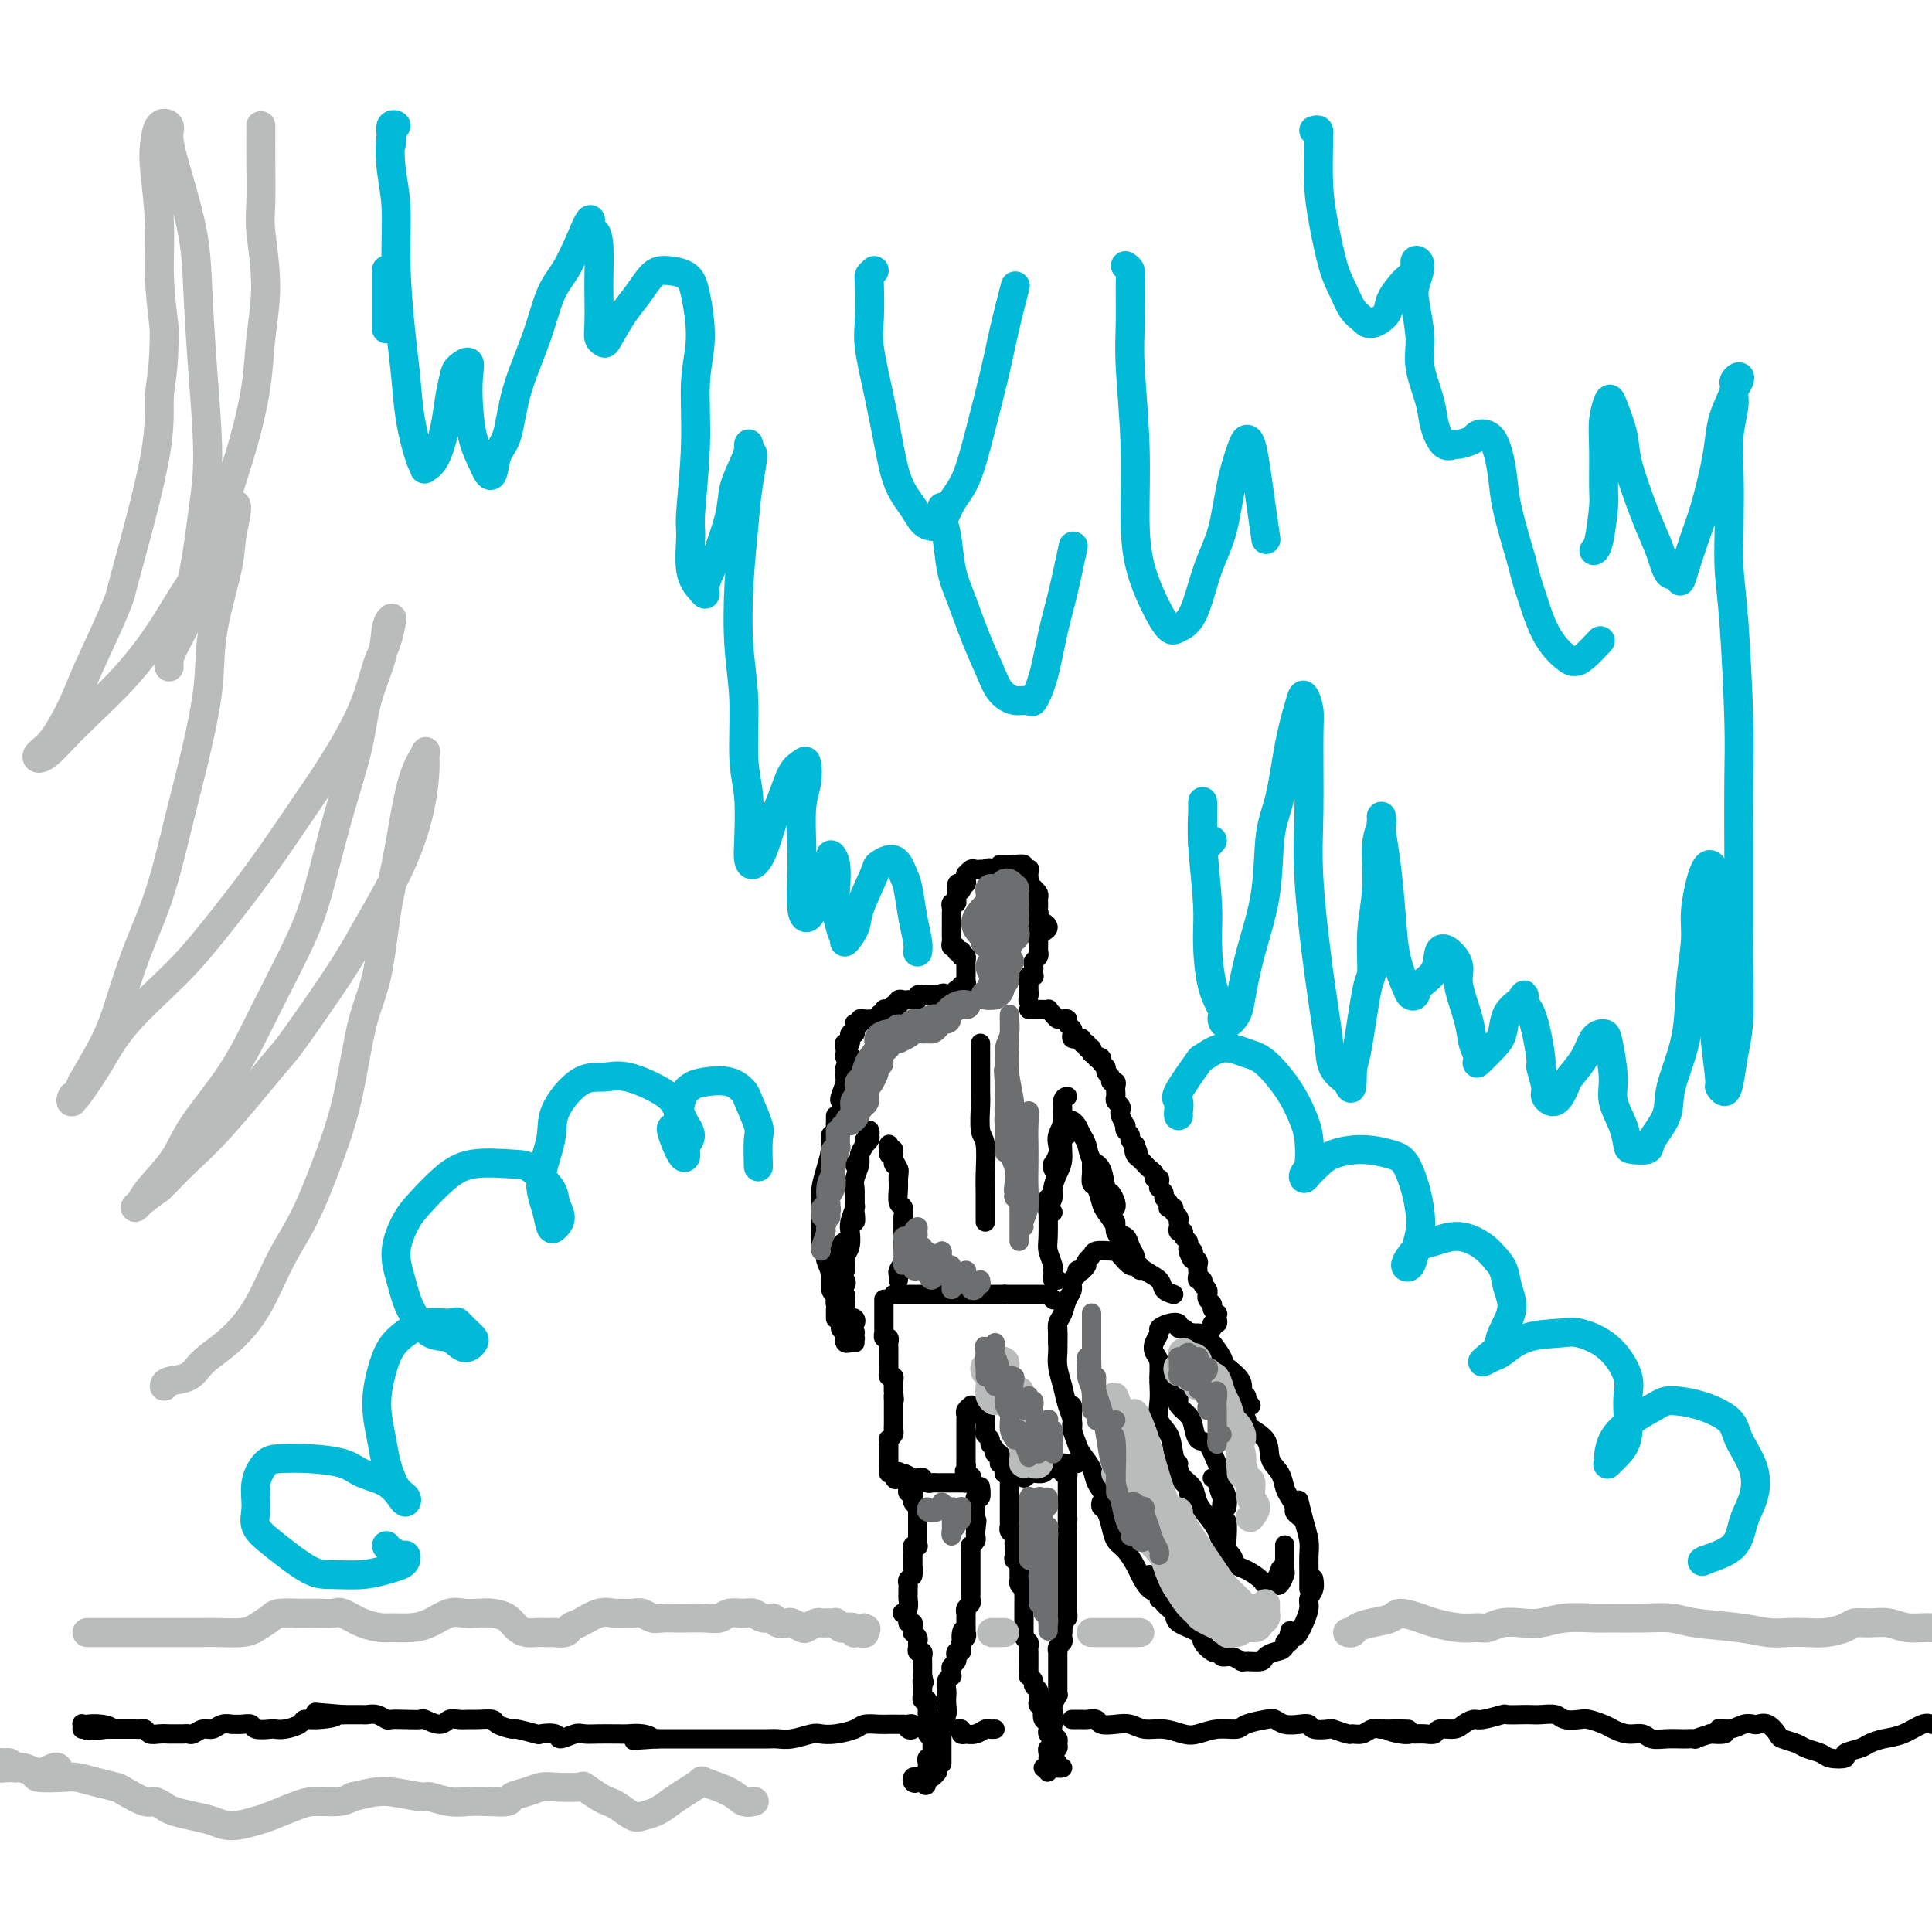 <svg viewBox='0 0 400 400' version='1.1' xmlns='http://www.w3.org/2000/svg' xmlns:xlink='http://www.w3.org/1999/xlink'><g fill='none' stroke='#000000' stroke-width='4' stroke-linecap='round' stroke-linejoin='round'><path d='M180,234c0.122,0.325 0.244,0.650 0,1c-0.244,0.350 -0.854,0.724 -1,1c-0.146,0.276 0.171,0.452 0,1c-0.171,0.548 -0.830,1.467 -1,2c-0.170,0.533 0.150,0.679 0,1c-0.150,0.321 -0.771,0.817 -1,1c-0.229,0.183 -0.065,0.052 0,0c0.065,-0.052 0.033,-0.026 0,0'/><path d='M180,235c0.122,0.296 0.244,0.592 0,1c-0.244,0.408 -0.854,0.928 -1,1c-0.146,0.072 0.171,-0.304 0,0c-0.171,0.304 -0.830,1.288 -1,2c-0.170,0.712 0.151,1.150 0,2c-0.151,0.850 -0.773,2.110 -1,3c-0.227,0.890 -0.060,1.409 0,2c0.060,0.591 0.011,1.254 0,2c-0.011,0.746 0.015,1.574 0,2c-0.015,0.426 -0.071,0.450 0,1c0.071,0.550 0.268,1.625 0,2c-0.268,0.375 -1.000,0.049 -1,0c-0.000,-0.049 0.731,0.179 1,0c0.269,-0.179 0.077,-0.765 0,-1c-0.077,-0.235 -0.038,-0.117 0,0'/><path d='M177,248c0.008,0.288 0.016,0.576 0,1c-0.016,0.424 -0.056,0.985 0,1c0.056,0.015 0.207,-0.514 0,0c-0.207,0.514 -0.774,2.073 -1,3c-0.226,0.927 -0.113,1.223 0,2c0.113,0.777 0.226,2.035 0,3c-0.226,0.965 -0.793,1.638 -1,2c-0.207,0.362 -0.056,0.412 0,1c0.056,0.588 0.015,1.714 0,2c-0.015,0.286 -0.004,-0.269 0,-1c0.004,-0.731 0.001,-1.637 0,-2c-0.001,-0.363 -0.001,-0.181 0,0'/><path d='M175,257c-0.423,0.212 -0.846,0.424 -1,1c-0.154,0.576 -0.038,1.516 0,2c0.038,0.484 -0.003,0.512 0,1c0.003,0.488 0.050,1.437 0,2c-0.050,0.563 -0.196,0.739 0,1c0.196,0.261 0.733,0.606 1,1c0.267,0.394 0.264,0.837 0,1c-0.264,0.163 -0.790,0.047 -1,0c-0.210,-0.047 -0.105,-0.023 0,0'/><path d='M174,264c0.030,0.756 0.061,1.512 0,2c-0.061,0.488 -0.212,0.709 0,1c0.212,0.291 0.789,0.653 1,1c0.211,0.347 0.057,0.681 0,1c-0.057,0.319 -0.015,0.624 0,1c0.015,0.376 0.004,0.822 0,1c-0.004,0.178 -0.002,0.089 0,0'/><path d='M173,271c0.000,0.461 0.000,0.922 0,1c0.000,0.078 0.000,-0.226 0,0c0.000,0.226 0.000,0.984 0,1c0.000,0.016 0.000,-0.710 0,-1c0.000,-0.290 0.000,-0.145 0,0'/><path d='M173,268c-0.033,-0.012 -0.065,-0.024 0,0c0.065,0.024 0.229,0.086 0,0c-0.229,-0.086 -0.850,-0.318 -1,-1c-0.150,-0.682 0.170,-1.813 0,-3c-0.170,-1.187 -0.830,-2.431 -1,-3c-0.170,-0.569 0.151,-0.465 0,-1c-0.151,-0.535 -0.772,-1.710 -1,-3c-0.228,-1.290 -0.061,-2.693 0,-4c0.061,-1.307 0.018,-2.516 0,-3c-0.018,-0.484 -0.009,-0.242 0,0'/><path d='M171,260c0.113,-0.238 0.227,-0.475 0,-1c-0.227,-0.525 -0.794,-1.336 -1,-2c-0.206,-0.664 -0.053,-1.181 0,-2c0.053,-0.819 0.004,-1.942 0,-3c-0.004,-1.058 0.037,-2.052 0,-3c-0.037,-0.948 -0.154,-1.851 0,-3c0.154,-1.149 0.577,-2.543 1,-4c0.423,-1.457 0.845,-2.978 1,-4c0.155,-1.022 0.042,-1.544 0,-2c-0.042,-0.456 -0.012,-0.844 0,-1c0.012,-0.156 0.006,-0.078 0,0'/><path d='M172,239c-0.113,-0.386 -0.226,-0.773 0,-1c0.226,-0.227 0.793,-0.296 1,-1c0.207,-0.704 0.056,-2.044 0,-3c-0.056,-0.956 -0.015,-1.526 0,-2c0.015,-0.474 0.004,-0.850 0,-1c-0.004,-0.150 -0.002,-0.075 0,0'/><path d='M174,228c-0.121,-0.120 -0.242,-0.239 0,-1c0.242,-0.761 0.848,-2.163 1,-3c0.152,-0.837 -0.152,-1.110 0,-2c0.152,-0.890 0.758,-2.397 1,-3c0.242,-0.603 0.121,-0.301 0,0'/><path d='M174,268c-0.431,-0.089 -0.863,-0.177 -1,0c-0.137,0.177 0.019,0.621 0,1c-0.019,0.379 -0.215,0.693 0,1c0.215,0.307 0.841,0.608 1,1c0.159,0.392 -0.150,0.877 0,1c0.150,0.123 0.757,-0.114 1,0c0.243,0.114 0.121,0.580 0,1c-0.121,0.420 -0.242,0.796 0,1c0.242,0.204 0.847,0.237 1,0c0.153,-0.237 -0.145,-0.744 0,-1c0.145,-0.256 0.734,-0.261 1,0c0.266,0.261 0.210,0.787 0,1c-0.210,0.213 -0.575,0.113 -1,0c-0.425,-0.113 -0.909,-0.240 -1,0c-0.091,0.240 0.213,0.848 0,1c-0.213,0.152 -0.942,-0.151 -1,0c-0.058,0.151 0.555,0.758 1,1c0.445,0.242 0.723,0.121 1,0'/><path d='M176,276c0.536,1.233 0.876,0.316 1,0c0.124,-0.316 0.030,-0.032 0,0c-0.030,0.032 0.002,-0.189 0,0c-0.002,0.189 -0.040,0.786 0,1c0.040,0.214 0.157,0.043 0,0c-0.157,-0.043 -0.588,0.041 -1,0c-0.412,-0.041 -0.804,-0.207 -1,0c-0.196,0.207 -0.197,0.787 0,1c0.197,0.213 0.591,0.057 1,0c0.409,-0.057 0.831,-0.016 1,0c0.169,0.016 0.084,0.008 0,0'/><path d='M184,237c0.033,-0.059 0.065,-0.118 0,0c-0.065,0.118 -0.228,0.412 0,1c0.228,0.588 0.846,1.472 1,2c0.154,0.528 -0.155,0.702 0,1c0.155,0.298 0.773,0.719 1,1c0.227,0.281 0.061,0.422 0,1c-0.061,0.578 -0.017,1.594 0,2c0.017,0.406 0.009,0.203 0,0'/><path d='M185,238c-0.544,0.440 -1.088,0.881 -1,1c0.088,0.119 0.808,-0.083 1,0c0.192,0.083 -0.146,0.450 0,1c0.146,0.550 0.775,1.284 1,2c0.225,0.716 0.046,1.414 0,2c-0.046,0.586 0.040,1.060 0,2c-0.040,0.940 -0.207,2.346 0,3c0.207,0.654 0.787,0.557 1,1c0.213,0.443 0.057,1.425 0,2c-0.057,0.575 -0.015,0.742 0,1c0.015,0.258 0.004,0.608 0,1c-0.004,0.392 -0.001,0.826 0,1c0.001,0.174 0.001,0.087 0,0'/><path d='M187,252c-0.002,0.803 -0.004,1.605 0,2c0.004,0.395 0.015,0.382 0,1c-0.015,0.618 -0.057,1.868 0,3c0.057,1.132 0.211,2.146 0,3c-0.211,0.854 -0.789,1.549 -1,2c-0.211,0.451 -0.057,0.660 0,1c0.057,0.340 0.016,0.811 0,1c-0.016,0.189 -0.008,0.094 0,0'/><path d='M219,265c-0.422,0.082 -0.844,0.164 -1,0c-0.156,-0.164 -0.046,-0.576 0,-1c0.046,-0.424 0.026,-0.862 0,-1c-0.026,-0.138 -0.060,0.023 0,0c0.060,-0.023 0.212,-0.230 0,-1c-0.212,-0.770 -0.789,-2.101 -1,-3c-0.211,-0.899 -0.057,-1.365 0,-3c0.057,-1.635 0.015,-4.440 0,-6c-0.015,-1.560 -0.004,-1.874 0,-2c0.004,-0.126 0.002,-0.063 0,0'/><path d='M218,251c-0.431,0.127 -0.862,0.253 -1,0c-0.138,-0.253 0.018,-0.886 0,-1c-0.018,-0.114 -0.211,0.291 0,0c0.211,-0.291 0.826,-1.279 1,-2c0.174,-0.721 -0.093,-1.174 0,-2c0.093,-0.826 0.547,-2.025 1,-3c0.453,-0.975 0.905,-1.725 1,-3c0.095,-1.275 -0.167,-3.074 0,-4c0.167,-0.926 0.762,-0.979 1,-1c0.238,-0.021 0.119,-0.011 0,0'/><path d='M218,242c0.030,-0.470 0.059,-0.941 0,-1c-0.059,-0.059 -0.208,0.292 0,0c0.208,-0.292 0.773,-1.227 1,-2c0.227,-0.773 0.117,-1.384 0,-2c-0.117,-0.616 -0.241,-1.237 0,-2c0.241,-0.763 0.848,-1.668 1,-3c0.152,-1.332 -0.151,-3.089 0,-4c0.151,-0.911 0.758,-0.974 1,-1c0.242,-0.026 0.121,-0.013 0,0'/><path d='M222,232c0.336,0.235 0.671,0.469 1,1c0.329,0.531 0.651,1.358 1,2c0.349,0.642 0.723,1.098 1,2c0.277,0.902 0.456,2.248 1,3c0.544,0.752 1.452,0.909 2,2c0.548,1.091 0.735,3.116 1,4c0.265,0.884 0.607,0.629 1,1c0.393,0.371 0.837,1.369 1,2c0.163,0.631 0.047,0.895 0,1c-0.047,0.105 -0.023,0.053 0,0'/><path d='M226,241c-0.006,0.368 -0.012,0.736 0,1c0.012,0.264 0.043,0.426 0,1c-0.043,0.574 -0.162,1.562 0,2c0.162,0.438 0.603,0.326 1,1c0.397,0.674 0.751,2.135 1,3c0.249,0.865 0.392,1.136 1,2c0.608,0.864 1.679,2.323 2,3c0.321,0.677 -0.110,0.573 0,1c0.110,0.427 0.760,1.384 1,2c0.240,0.616 0.068,0.890 0,1c-0.068,0.110 -0.034,0.055 0,0'/><path d='M229,251c0.457,-0.098 0.914,-0.196 1,0c0.086,0.196 -0.198,0.685 0,1c0.198,0.315 0.880,0.455 1,1c0.120,0.545 -0.322,1.495 0,2c0.322,0.505 1.407,0.566 2,1c0.593,0.434 0.695,1.240 1,2c0.305,0.760 0.813,1.474 1,2c0.187,0.526 0.053,0.865 0,1c-0.053,0.135 -0.027,0.068 0,0'/><path d='M247,277c0.119,-0.414 0.238,-0.828 0,-1c-0.238,-0.172 -0.833,-0.102 -1,0c-0.167,0.102 0.093,0.237 0,0c-0.093,-0.237 -0.541,-0.845 -1,-1c-0.459,-0.155 -0.931,0.143 -1,0c-0.069,-0.143 0.265,-0.726 0,-1c-0.265,-0.274 -1.130,-0.239 -2,0c-0.870,0.239 -1.746,0.681 -2,1c-0.254,0.319 0.114,0.514 0,1c-0.114,0.486 -0.710,1.264 -1,2c-0.290,0.736 -0.274,1.430 0,2c0.274,0.570 0.805,1.015 1,2c0.195,0.985 0.052,2.512 0,3c-0.052,0.488 -0.014,-0.061 0,0c0.014,0.061 0.004,0.732 0,1c-0.004,0.268 -0.002,0.134 0,0'/><path d='M240,282c0.000,0.328 0.001,0.656 0,1c-0.001,0.344 -0.002,0.704 0,1c0.002,0.296 0.007,0.529 0,1c-0.007,0.471 -0.027,1.181 0,2c0.027,0.819 0.101,1.745 0,3c-0.101,1.255 -0.378,2.837 0,4c0.378,1.163 1.412,1.908 2,3c0.588,1.092 0.732,2.531 1,4c0.268,1.469 0.660,2.968 1,4c0.340,1.032 0.627,1.596 1,2c0.373,0.404 0.831,0.647 1,1c0.169,0.353 0.048,0.815 0,1c-0.048,0.185 -0.024,0.092 0,0'/><path d='M244,303c-0.057,0.238 -0.115,0.475 0,1c0.115,0.525 0.402,1.337 1,2c0.598,0.663 1.508,1.178 2,2c0.492,0.822 0.566,1.950 1,3c0.434,1.050 1.229,2.021 2,3c0.771,0.979 1.517,1.965 2,3c0.483,1.035 0.704,2.120 1,3c0.296,0.880 0.667,1.555 1,2c0.333,0.445 0.628,0.658 1,1c0.372,0.342 0.821,0.812 1,1c0.179,0.188 0.090,0.094 0,0'/><path d='M253,319c-0.206,0.252 -0.412,0.505 0,1c0.412,0.495 1.443,1.233 2,2c0.557,0.767 0.639,1.563 1,2c0.361,0.437 1.001,0.516 2,1c0.999,0.484 2.359,1.373 3,2c0.641,0.627 0.564,0.991 1,1c0.436,0.009 1.385,-0.338 2,-1c0.615,-0.662 0.896,-1.640 1,-2c0.104,-0.360 0.030,-0.103 0,0c-0.030,0.103 -0.015,0.051 0,0'/><path d='M264,328c0.309,0.216 0.619,0.432 1,0c0.381,-0.432 0.834,-1.514 1,-2c0.166,-0.486 0.044,-0.378 0,-1c-0.044,-0.622 -0.012,-1.975 0,-3c0.012,-1.025 0.003,-1.721 0,-2c-0.003,-0.279 -0.002,-0.139 0,0'/><path d='M243,268c-0.809,-0.243 -1.618,-0.485 -2,-1c-0.382,-0.515 -0.337,-1.301 -1,-2c-0.663,-0.699 -2.033,-1.311 -3,-2c-0.967,-0.689 -1.529,-1.455 -2,-2c-0.471,-0.545 -0.849,-0.870 -1,-1c-0.151,-0.130 -0.076,-0.065 0,0'/><path d='M236,263c-0.363,-0.475 -0.725,-0.950 -1,-1c-0.275,-0.050 -0.462,0.326 -1,0c-0.538,-0.326 -1.425,-1.352 -2,-2c-0.575,-0.648 -0.836,-0.918 -1,-1c-0.164,-0.082 -0.230,0.024 -1,0c-0.770,-0.024 -2.245,-0.178 -3,0c-0.755,0.178 -0.791,0.689 -1,1c-0.209,0.311 -0.592,0.424 -1,1c-0.408,0.576 -0.841,1.617 -1,2c-0.159,0.383 -0.046,0.110 0,0c0.046,-0.110 0.023,-0.055 0,0'/><path d='M225,262c-0.301,0.448 -0.602,0.897 -1,1c-0.398,0.103 -0.894,-0.139 -1,0c-0.106,0.139 0.179,0.660 0,1c-0.179,0.340 -0.822,0.499 -1,1c-0.178,0.501 0.110,1.342 0,2c-0.110,0.658 -0.618,1.132 -1,2c-0.382,0.868 -0.638,2.131 -1,3c-0.362,0.869 -0.829,1.343 -1,2c-0.171,0.657 -0.046,1.496 0,2c0.046,0.504 0.012,0.674 0,1c-0.012,0.326 -0.004,0.807 0,1c0.004,0.193 0.002,0.096 0,0'/><path d='M219,275c0.002,0.239 0.004,0.478 0,1c-0.004,0.522 -0.012,1.325 0,2c0.012,0.675 0.046,1.220 0,2c-0.046,0.780 -0.170,1.796 0,3c0.170,1.204 0.634,2.596 1,4c0.366,1.404 0.634,2.820 1,4c0.366,1.180 0.829,2.125 1,3c0.171,0.875 0.049,1.678 0,2c-0.049,0.322 -0.024,0.161 0,0'/><path d='M222,291c-0.007,0.235 -0.014,0.471 0,1c0.014,0.529 0.049,1.352 0,2c-0.049,0.648 -0.183,1.121 0,2c0.183,0.879 0.683,2.165 1,3c0.317,0.835 0.452,1.220 1,2c0.548,0.780 1.510,1.954 2,3c0.490,1.046 0.510,1.965 1,3c0.490,1.035 1.451,2.185 2,3c0.549,0.815 0.686,1.296 1,2c0.314,0.704 0.804,1.630 1,2c0.196,0.370 0.098,0.185 0,0'/><path d='M228,311c-0.088,0.379 -0.175,0.758 0,1c0.175,0.242 0.614,0.348 1,1c0.386,0.652 0.719,1.850 1,3c0.281,1.150 0.512,2.252 1,3c0.488,0.748 1.235,1.142 2,2c0.765,0.858 1.550,2.181 2,3c0.450,0.819 0.565,1.134 1,2c0.435,0.866 1.188,2.285 2,3c0.812,0.715 1.681,0.728 2,1c0.319,0.272 0.086,0.804 0,1c-0.086,0.196 -0.025,0.056 0,0c0.025,-0.056 0.012,-0.028 0,0'/><path d='M238,326c-0.087,0.214 -0.173,0.427 0,1c0.173,0.573 0.607,1.504 1,2c0.393,0.496 0.747,0.556 1,1c0.253,0.444 0.406,1.273 1,2c0.594,0.727 1.630,1.351 2,2c0.370,0.649 0.074,1.323 1,2c0.926,0.677 3.075,1.358 4,2c0.925,0.642 0.626,1.244 1,2c0.374,0.756 1.420,1.667 2,2c0.580,0.333 0.695,0.090 1,0c0.305,-0.090 0.802,-0.026 1,0c0.198,0.026 0.099,0.013 0,0'/><path d='M253,342c0.045,-0.121 0.090,-0.243 0,0c-0.090,0.243 -0.315,0.850 0,1c0.315,0.150 1.169,-0.159 2,0c0.831,0.159 1.640,0.785 2,1c0.360,0.215 0.271,0.018 1,0c0.729,-0.018 2.276,0.142 3,0c0.724,-0.142 0.625,-0.585 1,-1c0.375,-0.415 1.224,-0.802 2,-1c0.776,-0.198 1.478,-0.207 2,-1c0.522,-0.793 0.863,-2.369 1,-3c0.137,-0.631 0.068,-0.315 0,0'/><path d='M266,340c0.446,0.119 0.893,0.237 1,0c0.107,-0.237 -0.125,-0.830 0,-1c0.125,-0.170 0.607,0.082 1,0c0.393,-0.082 0.698,-0.497 1,-1c0.302,-0.503 0.603,-1.095 1,-2c0.397,-0.905 0.891,-2.124 1,-3c0.109,-0.876 -0.167,-1.410 0,-2c0.167,-0.590 0.776,-1.236 1,-2c0.224,-0.764 0.064,-1.647 0,-2c-0.064,-0.353 -0.032,-0.177 0,0'/><path d='M271,329c0.000,-0.351 0.001,-0.701 0,-1c-0.001,-0.299 -0.003,-0.546 0,-1c0.003,-0.454 0.011,-1.113 0,-2c-0.011,-0.887 -0.042,-2.000 0,-3c0.042,-1.000 0.155,-1.887 0,-3c-0.155,-1.113 -0.580,-2.454 -1,-4c-0.420,-1.546 -0.834,-3.299 -1,-4c-0.166,-0.701 -0.083,-0.351 0,0'/><path d='M269,314c-0.446,-0.359 -0.892,-0.718 -1,-1c-0.108,-0.282 0.121,-0.486 0,-1c-0.121,-0.514 -0.592,-1.337 -1,-2c-0.408,-0.663 -0.751,-1.165 -1,-2c-0.249,-0.835 -0.403,-2.003 -1,-3c-0.597,-0.997 -1.638,-1.822 -2,-3c-0.362,-1.178 -0.045,-2.707 -1,-4c-0.955,-1.293 -3.180,-2.348 -4,-3c-0.820,-0.652 -0.234,-0.901 0,-1c0.234,-0.099 0.117,-0.050 0,0'/><path d='M259,291c-0.792,-0.988 -1.583,-1.976 -2,-3c-0.417,-1.024 -0.458,-2.083 -1,-3c-0.542,-0.917 -1.583,-1.690 -2,-2c-0.417,-0.310 -0.208,-0.155 0,0'/><path d='M258,290c-0.037,0.132 -0.073,0.263 0,0c0.073,-0.263 0.257,-0.922 0,-1c-0.257,-0.078 -0.954,0.424 -1,0c-0.046,-0.424 0.558,-1.774 0,-3c-0.558,-1.226 -2.279,-2.329 -3,-3c-0.721,-0.671 -0.441,-0.912 -1,-2c-0.559,-1.088 -1.958,-3.024 -3,-4c-1.042,-0.976 -1.726,-0.993 -2,-1c-0.274,-0.007 -0.137,-0.003 0,0'/><path d='M243,287c-0.114,0.446 -0.229,0.892 0,1c0.229,0.108 0.800,-0.122 1,0c0.200,0.122 0.029,0.598 0,1c-0.029,0.402 0.086,0.732 0,1c-0.086,0.268 -0.371,0.475 0,1c0.371,0.525 1.398,1.370 2,2c0.602,0.630 0.778,1.047 1,2c0.222,0.953 0.489,2.442 1,3c0.511,0.558 1.265,0.183 2,1c0.735,0.817 1.451,2.825 2,4c0.549,1.175 0.932,1.516 1,2c0.068,0.484 -0.178,1.110 0,2c0.178,0.890 0.780,2.043 1,3c0.220,0.957 0.059,1.719 0,2c-0.059,0.281 -0.017,0.080 0,0c0.017,-0.080 0.008,-0.040 0,0'/><path d='M251,306c0.452,-0.021 0.905,-0.042 1,0c0.095,0.042 -0.167,0.147 0,1c0.167,0.853 0.763,2.454 1,3c0.237,0.546 0.116,0.039 0,1c-0.116,0.961 -0.227,3.392 0,4c0.227,0.608 0.792,-0.605 1,0c0.208,0.605 0.059,3.030 0,4c-0.059,0.970 -0.030,0.485 0,0'/><path d='M213,209c0.372,0.002 0.744,0.003 1,0c0.256,-0.003 0.397,-0.011 1,0c0.603,0.011 1.668,0.041 2,0c0.332,-0.041 -0.070,-0.154 0,0c0.070,0.154 0.611,0.576 1,1c0.389,0.424 0.625,0.848 1,1c0.375,0.152 0.889,0.030 1,0c0.111,-0.030 -0.180,0.033 0,0c0.180,-0.033 0.832,-0.163 1,0c0.168,0.163 -0.147,0.618 0,1c0.147,0.382 0.756,0.691 1,1c0.244,0.309 0.122,0.618 0,1c-0.122,0.382 -0.244,0.839 0,1c0.244,0.161 0.854,0.028 1,0c0.146,-0.028 -0.172,0.049 0,0c0.172,-0.049 0.834,-0.224 1,0c0.166,0.224 -0.166,0.849 0,1c0.166,0.151 0.828,-0.170 1,0c0.172,0.170 -0.147,0.833 0,1c0.147,0.167 0.761,-0.161 1,0c0.239,0.161 0.103,0.813 0,1c-0.103,0.187 -0.172,-0.089 0,0c0.172,0.089 0.586,0.545 1,1'/><path d='M227,219c2.100,1.560 0.351,0.459 0,0c-0.351,-0.459 0.694,-0.278 1,0c0.306,0.278 -0.129,0.653 0,1c0.129,0.347 0.823,0.667 1,1c0.177,0.333 -0.163,0.680 0,1c0.163,0.320 0.828,0.611 1,1c0.172,0.389 -0.150,0.874 0,1c0.150,0.126 0.773,-0.107 1,0c0.227,0.107 0.060,0.553 0,1c-0.060,0.447 -0.012,0.893 0,1c0.012,0.107 -0.011,-0.126 0,0c0.011,0.126 0.054,0.610 0,1c-0.054,0.390 -0.207,0.687 0,1c0.207,0.313 0.774,0.643 1,1c0.226,0.357 0.112,0.740 0,1c-0.112,0.260 -0.222,0.398 0,1c0.222,0.602 0.776,1.667 1,2c0.224,0.333 0.116,-0.065 0,0c-0.116,0.065 -0.241,0.592 0,1c0.241,0.408 0.849,0.698 1,1c0.151,0.302 -0.155,0.617 0,1c0.155,0.383 0.773,0.834 1,1c0.227,0.166 0.065,0.047 0,0c-0.065,-0.047 -0.032,-0.024 0,0'/><path d='M235,237c1.249,2.962 0.373,1.367 0,1c-0.373,-0.367 -0.241,0.493 0,1c0.241,0.507 0.590,0.660 1,1c0.410,0.340 0.879,0.866 1,1c0.121,0.134 -0.107,-0.122 0,0c0.107,0.122 0.551,0.624 1,1c0.449,0.376 0.905,0.626 1,1c0.095,0.374 -0.170,0.871 0,1c0.170,0.129 0.777,-0.110 1,0c0.223,0.110 0.064,0.568 0,1c-0.064,0.432 -0.032,0.837 0,1c0.032,0.163 0.065,0.085 0,0c-0.065,-0.085 -0.227,-0.177 0,0c0.227,0.177 0.844,0.622 1,1c0.156,0.378 -0.150,0.689 0,1c0.150,0.311 0.757,0.622 1,1c0.243,0.378 0.121,0.822 0,1c-0.121,0.178 -0.243,0.090 0,0c0.243,-0.090 0.850,-0.183 1,0c0.150,0.183 -0.156,0.640 0,1c0.156,0.360 0.773,0.622 1,1c0.227,0.378 0.065,0.871 0,1c-0.065,0.129 -0.032,-0.106 0,0c0.032,0.106 0.065,0.553 0,1c-0.065,0.447 -0.228,0.893 0,1c0.228,0.107 0.846,-0.126 1,0c0.154,0.126 -0.154,0.611 0,1c0.154,0.389 0.772,0.682 1,1c0.228,0.318 0.065,0.662 0,1c-0.065,0.338 -0.033,0.669 0,1'/><path d='M246,259c1.637,3.416 0.228,0.957 0,0c-0.228,-0.957 0.723,-0.410 1,0c0.277,0.410 -0.122,0.684 0,1c0.122,0.316 0.765,0.676 1,1c0.235,0.324 0.062,0.613 0,1c-0.062,0.387 -0.013,0.874 0,1c0.013,0.126 -0.012,-0.107 0,0c0.012,0.107 0.059,0.553 0,1c-0.059,0.447 -0.226,0.894 0,1c0.226,0.106 0.846,-0.130 1,0c0.154,0.130 -0.156,0.626 0,1c0.156,0.374 0.778,0.625 1,1c0.222,0.375 0.044,0.874 0,1c-0.044,0.126 0.044,-0.120 0,0c-0.044,0.120 -0.222,0.606 0,1c0.222,0.394 0.844,0.697 1,1c0.156,0.303 -0.153,0.607 0,1c0.153,0.393 0.769,0.875 1,1c0.231,0.125 0.076,-0.106 0,0c-0.076,0.106 -0.073,0.551 0,1c0.073,0.449 0.215,0.904 0,1c-0.215,0.096 -0.789,-0.166 -1,0c-0.211,0.166 -0.060,0.762 0,1c0.060,0.238 0.030,0.119 0,0'/><path d='M185,268c0.447,0.000 0.893,0.000 1,0c0.107,0.000 -0.126,0.000 0,0c0.126,0.000 0.613,0.000 1,0c0.387,0.000 0.676,0.000 1,0c0.324,0.000 0.682,0.000 1,0c0.318,0.000 0.596,0.000 1,0c0.404,0.000 0.935,0.000 1,0c0.065,0.000 -0.337,0.000 0,0c0.337,0.000 1.414,0.000 2,0c0.586,0.000 0.682,0.000 1,0c0.318,0.000 0.859,0.000 1,0c0.141,0.000 -0.117,0.000 0,0c0.117,0.000 0.610,0.000 1,0c0.390,0.000 0.678,0.000 1,0c0.322,0.000 0.678,0.000 1,0c0.322,-0.000 0.611,-0.000 1,0c0.389,0.000 0.878,0.000 1,0c0.122,-0.000 -0.122,-0.000 0,0c0.122,0.000 0.610,0.000 1,0c0.390,-0.000 0.682,-0.000 1,0c0.318,0.000 0.662,0.000 1,0c0.338,-0.000 0.669,-0.000 1,0c0.331,0.000 0.663,0.000 1,0c0.337,-0.000 0.678,-0.000 1,0c0.322,0.000 0.625,0.000 1,0c0.375,-0.000 0.821,-0.000 1,0c0.179,0.000 0.089,0.000 0,0'/><path d='M208,268c3.737,-0.000 1.580,-0.000 1,0c-0.580,0.000 0.418,0.000 1,0c0.582,-0.000 0.747,-0.000 1,0c0.253,0.000 0.593,0.000 1,0c0.407,-0.000 0.882,-0.000 1,0c0.118,0.000 -0.122,0.000 0,0c0.122,-0.000 0.606,-0.001 1,0c0.394,0.001 0.698,0.004 1,0c0.302,-0.004 0.603,-0.015 1,0c0.397,0.015 0.890,0.056 1,0c0.110,-0.056 -0.163,-0.207 0,0c0.163,0.207 0.761,0.774 1,1c0.239,0.226 0.120,0.113 0,0'/><path d='M183,269c0.000,0.341 0.000,0.683 0,1c-0.000,0.317 -0.000,0.610 0,1c0.000,0.390 0.000,0.878 0,1c-0.000,0.122 -0.000,-0.121 0,0c0.000,0.121 0.000,0.606 0,1c-0.000,0.394 -0.001,0.698 0,1c0.001,0.302 0.004,0.602 0,1c-0.004,0.398 -0.015,0.894 0,1c0.015,0.106 0.057,-0.179 0,0c-0.057,0.179 -0.211,0.821 0,1c0.211,0.179 0.789,-0.106 1,0c0.211,0.106 0.057,0.602 0,1c-0.057,0.398 -0.015,0.698 0,1c0.015,0.302 0.004,0.606 0,1c-0.004,0.394 -0.001,0.879 0,1c0.001,0.121 -0.001,-0.121 0,0c0.001,0.121 0.004,0.606 0,1c-0.004,0.394 -0.015,0.696 0,1c0.015,0.304 0.057,0.609 0,1c-0.057,0.391 -0.211,0.868 0,1c0.211,0.132 0.788,-0.080 1,0c0.212,0.080 0.061,0.451 0,1c-0.061,0.549 -0.030,1.274 0,2'/><path d='M185,288c0.309,3.102 0.083,1.356 0,1c-0.083,-0.356 -0.022,0.678 0,1c0.022,0.322 0.006,-0.067 0,0c-0.006,0.067 -0.002,0.592 0,1c0.002,0.408 0.001,0.701 0,1c-0.001,0.299 -0.000,0.605 0,1c0.000,0.395 0.001,0.879 0,1c-0.001,0.121 -0.004,-0.121 0,0c0.004,0.121 0.015,0.606 0,1c-0.015,0.394 -0.057,0.697 0,1c0.057,0.303 0.211,0.606 0,1c-0.211,0.394 -0.789,0.879 -1,1c-0.211,0.121 -0.057,-0.123 0,0c0.057,0.123 0.015,0.611 0,1c-0.015,0.389 -0.004,0.678 0,1c0.004,0.322 0.001,0.678 0,1c-0.001,0.322 -0.001,0.612 0,1c0.001,0.388 0.003,0.875 0,1c-0.003,0.125 -0.011,-0.111 0,0c0.011,0.111 0.041,0.568 0,1c-0.041,0.432 -0.155,0.838 0,1c0.155,0.162 0.577,0.081 1,0'/><path d='M185,305c0.235,2.626 0.822,0.689 1,0c0.178,-0.689 -0.053,-0.132 0,0c0.053,0.132 0.392,-0.162 1,0c0.608,0.162 1.486,0.779 2,1c0.514,0.221 0.662,0.045 1,0c0.338,-0.045 0.864,0.040 1,0c0.136,-0.040 -0.117,-0.207 0,0c0.117,0.207 0.605,0.788 1,1c0.395,0.212 0.697,0.057 1,0c0.303,-0.057 0.606,-0.015 1,0c0.394,0.015 0.879,0.004 1,0c0.121,-0.004 -0.123,-0.001 0,0c0.123,0.001 0.611,0.000 1,0c0.389,-0.000 0.679,-0.000 1,0c0.321,0.000 0.675,0.001 1,0c0.325,-0.001 0.623,-0.003 1,0c0.377,0.003 0.833,0.011 1,0c0.167,-0.011 0.045,-0.041 0,0c-0.045,0.041 -0.013,0.155 0,0c0.013,-0.155 0.006,-0.577 0,-1'/><path d='M200,306c2.321,-0.028 0.622,-0.599 0,-1c-0.622,-0.401 -0.167,-0.633 0,-1c0.167,-0.367 0.045,-0.871 0,-1c-0.045,-0.129 -0.012,0.116 0,0c0.012,-0.116 0.003,-0.593 0,-1c-0.003,-0.407 -0.001,-0.742 0,-1c0.001,-0.258 0.000,-0.437 0,-1c-0.000,-0.563 -0.000,-1.509 0,-2c0.000,-0.491 0.000,-0.527 0,-1c-0.000,-0.473 -0.001,-1.383 0,-2c0.001,-0.617 0.004,-0.939 0,-1c-0.004,-0.061 -0.015,0.141 0,0c0.015,-0.141 0.056,-0.625 0,-1c-0.056,-0.375 -0.207,-0.639 0,-1c0.207,-0.361 0.774,-0.817 1,-1c0.226,-0.183 0.113,-0.091 0,0'/><path d='M203,293c0.422,-0.128 0.844,-0.256 1,0c0.156,0.256 0.046,0.895 0,1c-0.046,0.105 -0.027,-0.323 0,0c0.027,0.323 0.064,1.396 0,2c-0.064,0.604 -0.228,0.740 0,1c0.228,0.260 0.850,0.643 1,1c0.150,0.357 -0.170,0.687 0,1c0.170,0.313 0.830,0.610 1,1c0.170,0.390 -0.152,0.874 0,1c0.152,0.126 0.776,-0.107 1,0c0.224,0.107 0.046,0.554 0,1c-0.046,0.446 0.039,0.890 0,1c-0.039,0.110 -0.204,-0.114 0,0c0.204,0.114 0.776,0.567 1,1c0.224,0.433 0.102,0.847 0,1c-0.102,0.153 -0.182,0.046 0,0c0.182,-0.046 0.627,-0.030 1,0c0.373,0.030 0.675,0.074 1,0c0.325,-0.074 0.675,-0.267 1,0c0.325,0.267 0.626,0.995 1,1c0.374,0.005 0.821,-0.713 1,-1c0.179,-0.287 0.089,-0.144 0,0'/><path d='M213,305c0.891,0.137 0.619,-0.020 1,0c0.381,0.020 1.415,0.215 2,0c0.585,-0.215 0.721,-0.842 1,-1c0.279,-0.158 0.700,0.154 1,0c0.300,-0.154 0.477,-0.773 1,-1c0.523,-0.227 1.390,-0.061 2,0c0.610,0.061 0.962,0.016 1,0c0.038,-0.016 -0.237,-0.004 0,0c0.237,0.004 0.987,0.001 1,0c0.013,-0.001 -0.711,-0.000 -1,0c-0.289,0.000 -0.145,0.000 0,0'/><path d='M189,307c-0.431,-0.081 -0.861,-0.162 -1,0c-0.139,0.162 0.014,0.568 0,1c-0.014,0.432 -0.196,0.890 0,1c0.196,0.110 0.771,-0.129 1,0c0.229,0.129 0.114,0.626 0,1c-0.114,0.374 -0.227,0.625 0,1c0.227,0.375 0.793,0.874 1,1c0.207,0.126 0.056,-0.120 0,0c-0.056,0.120 -0.015,0.606 0,1c0.015,0.394 0.004,0.697 0,1c-0.004,0.303 -0.001,0.606 0,1c0.001,0.394 0.000,0.879 0,1c-0.000,0.121 -0.000,-0.122 0,0c0.000,0.122 0.001,0.607 0,1c-0.001,0.393 -0.004,0.693 0,1c0.004,0.307 0.015,0.621 0,1c-0.015,0.379 -0.057,0.822 0,1c0.057,0.178 0.211,0.089 0,0c-0.211,-0.089 -0.789,-0.179 -1,0c-0.211,0.179 -0.057,0.625 0,1c0.057,0.375 0.015,0.678 0,1c-0.015,0.322 -0.004,0.664 0,1c0.004,0.336 0.001,0.668 0,1c-0.001,0.332 -0.001,0.666 0,1'/><path d='M189,325c-0.016,2.737 -0.057,0.579 0,0c0.057,-0.579 0.211,0.423 0,1c-0.211,0.577 -0.789,0.731 -1,1c-0.211,0.269 -0.056,0.653 0,1c0.056,0.347 0.011,0.657 0,1c-0.011,0.343 0.010,0.718 0,1c-0.010,0.282 -0.051,0.471 0,1c0.051,0.529 0.195,1.400 0,2c-0.195,0.600 -0.728,0.931 -1,1c-0.272,0.069 -0.283,-0.122 0,0c0.283,0.122 0.861,0.559 1,1c0.139,0.441 -0.160,0.888 0,1c0.160,0.112 0.779,-0.111 1,0c0.221,0.111 0.045,0.555 0,1c-0.045,0.445 0.041,0.893 0,1c-0.041,0.107 -0.208,-0.125 0,0c0.208,0.125 0.792,0.607 1,1c0.208,0.393 0.042,0.697 0,1c-0.042,0.303 0.041,0.606 0,1c-0.041,0.394 -0.207,0.880 0,1c0.207,0.120 0.788,-0.126 1,0c0.212,0.126 0.057,0.625 0,1c-0.057,0.375 -0.015,0.626 0,1c0.015,0.374 0.004,0.871 0,1c-0.004,0.129 -0.001,-0.110 0,0c0.001,0.110 0.000,0.568 0,1c-0.000,0.432 -0.000,0.838 0,1c0.000,0.162 0.000,0.081 0,0'/><path d='M191,347c0.619,2.188 0.166,1.160 0,1c-0.166,-0.160 -0.046,0.550 0,1c0.046,0.450 0.016,0.642 0,1c-0.016,0.358 -0.018,0.884 0,1c0.018,0.116 0.057,-0.176 0,0c-0.057,0.176 -0.212,0.820 0,1c0.212,0.180 0.789,-0.106 1,0c0.211,0.106 0.057,0.602 0,1c-0.057,0.398 -0.015,0.698 0,1c0.015,0.302 0.004,0.606 0,1c-0.004,0.394 -0.002,0.879 0,1c0.002,0.121 0.004,-0.121 0,0c-0.004,0.121 -0.015,0.606 0,1c0.015,0.394 0.057,0.697 0,1c-0.057,0.303 -0.211,0.606 0,1c0.211,0.394 0.789,0.879 1,1c0.211,0.121 0.056,-0.122 0,0c-0.056,0.122 -0.014,0.607 0,1c0.014,0.393 0.000,0.693 0,1c-0.000,0.307 0.014,0.621 0,1c-0.014,0.379 -0.056,0.822 0,1c0.056,0.178 0.211,0.089 0,0c-0.211,-0.089 -0.789,-0.179 -1,0c-0.211,0.179 -0.057,0.625 0,1c0.057,0.375 0.015,0.678 0,1c-0.015,0.322 -0.004,0.663 0,1c0.004,0.337 0.002,0.668 0,1'/><path d='M192,368c-0.084,3.250 -0.794,0.874 -1,0c-0.206,-0.874 0.091,-0.247 0,0c-0.091,0.247 -0.570,0.115 -1,0c-0.430,-0.115 -0.810,-0.213 -1,0c-0.190,0.213 -0.192,0.736 0,1c0.192,0.264 0.576,0.268 1,0c0.424,-0.268 0.888,-0.808 1,-1c0.112,-0.192 -0.127,-0.038 0,0c0.127,0.038 0.622,-0.041 1,0c0.378,0.041 0.640,0.203 1,0c0.360,-0.203 0.817,-0.772 1,-1c0.183,-0.228 0.091,-0.114 0,0'/><path d='M195,365c0.000,0.120 0.000,0.239 0,0c-0.000,-0.239 -0.000,-0.838 0,-1c0.000,-0.162 0.000,0.111 0,0c-0.000,-0.111 -0.000,-0.606 0,-1c0.000,-0.394 0.000,-0.687 0,-1c-0.000,-0.313 -0.001,-0.647 0,-1c0.001,-0.353 0.004,-0.724 0,-1c-0.004,-0.276 -0.015,-0.458 0,-1c0.015,-0.542 0.057,-1.445 0,-2c-0.057,-0.555 -0.211,-0.764 0,-1c0.211,-0.236 0.788,-0.501 1,-1c0.212,-0.499 0.061,-1.234 0,-2c-0.061,-0.766 -0.030,-1.563 0,-2c0.030,-0.437 0.061,-0.512 0,-1c-0.061,-0.488 -0.213,-1.388 0,-2c0.213,-0.612 0.793,-0.938 1,-1c0.207,-0.062 0.042,0.138 0,0c-0.042,-0.138 0.040,-0.615 0,-1c-0.040,-0.385 -0.203,-0.677 0,-1c0.203,-0.323 0.772,-0.678 1,-1c0.228,-0.322 0.113,-0.611 0,-1c-0.113,-0.389 -0.226,-0.877 0,-1c0.226,-0.123 0.792,0.121 1,0c0.208,-0.121 0.060,-0.606 0,-1c-0.060,-0.394 -0.030,-0.697 0,-1'/><path d='M199,340c0.558,-4.111 -0.047,-1.889 0,-1c0.047,0.889 0.745,0.445 1,0c0.255,-0.445 0.068,-0.893 0,-1c-0.068,-0.107 -0.018,0.125 0,0c0.018,-0.125 0.005,-0.607 0,-1c-0.005,-0.393 -0.002,-0.697 0,-1c0.002,-0.303 0.004,-0.606 0,-1c-0.004,-0.394 -0.015,-0.879 0,-1c0.015,-0.121 0.057,0.123 0,0c-0.057,-0.123 -0.211,-0.611 0,-1c0.211,-0.389 0.789,-0.678 1,-1c0.211,-0.322 0.057,-0.678 0,-1c-0.057,-0.322 -0.015,-0.611 0,-1c0.015,-0.389 0.004,-0.877 0,-1c-0.004,-0.123 -0.001,0.121 0,0c0.001,-0.121 0.000,-0.606 0,-1c-0.000,-0.394 -0.000,-0.697 0,-1c0.000,-0.303 0.000,-0.606 0,-1c-0.000,-0.394 0.000,-0.879 0,-1c-0.000,-0.121 -0.000,0.123 0,0c0.000,-0.123 0.000,-0.611 0,-1c-0.000,-0.389 -0.001,-0.678 0,-1c0.001,-0.322 0.004,-0.678 0,-1c-0.004,-0.322 -0.015,-0.611 0,-1c0.015,-0.389 0.057,-0.878 0,-1c-0.057,-0.122 -0.211,0.122 0,0c0.211,-0.122 0.788,-0.610 1,-1c0.212,-0.390 0.061,-0.683 0,-1c-0.061,-0.317 -0.030,-0.659 0,-1'/><path d='M202,317c0.464,-3.797 0.124,-1.791 0,-1c-0.124,0.791 -0.033,0.366 0,0c0.033,-0.366 0.009,-0.672 0,-1c-0.009,-0.328 -0.002,-0.679 0,-1c0.002,-0.321 -0.000,-0.612 0,-1c0.000,-0.388 0.004,-0.872 0,-1c-0.004,-0.128 -0.015,0.102 0,0c0.015,-0.102 0.057,-0.536 0,-1c-0.057,-0.464 -0.211,-0.960 0,-1c0.211,-0.040 0.788,0.374 1,0c0.212,-0.374 0.061,-1.535 0,-2c-0.061,-0.465 -0.030,-0.232 0,0'/><path d='M209,306c0.000,0.438 0.000,0.877 0,1c-0.000,0.123 -0.000,-0.069 0,0c0.000,0.069 0.000,0.400 0,1c-0.000,0.600 -0.000,1.470 0,2c0.000,0.530 0.000,0.719 0,1c-0.000,0.281 -0.000,0.654 0,1c0.000,0.346 0.000,0.666 0,1c-0.000,0.334 -0.001,0.681 0,1c0.001,0.319 0.004,0.610 0,1c-0.004,0.390 -0.015,0.878 0,1c0.015,0.122 0.057,-0.121 0,0c-0.057,0.121 -0.211,0.606 0,1c0.211,0.394 0.789,0.697 1,1c0.211,0.303 0.057,0.606 0,1c-0.057,0.394 -0.016,0.880 0,1c0.016,0.120 0.008,-0.126 0,0c-0.008,0.126 -0.016,0.625 0,1c0.016,0.375 0.057,0.626 0,1c-0.057,0.374 -0.211,0.870 0,1c0.211,0.130 0.789,-0.106 1,0c0.211,0.106 0.057,0.553 0,1c-0.057,0.447 -0.016,0.893 0,1c0.016,0.107 0.007,-0.126 0,0c-0.007,0.126 -0.012,0.611 0,1c0.012,0.389 0.042,0.682 0,1c-0.042,0.318 -0.155,0.662 0,1c0.155,0.338 0.577,0.669 1,1'/><path d='M212,329c0.464,3.527 0.124,0.844 0,0c-0.124,-0.844 -0.033,0.151 0,1c0.033,0.849 0.009,1.551 0,2c-0.009,0.449 -0.002,0.644 0,1c0.002,0.356 0.001,0.874 0,1c-0.001,0.126 0.000,-0.139 0,0c-0.000,0.139 -0.001,0.681 0,1c0.001,0.319 0.004,0.414 0,1c-0.004,0.586 -0.015,1.663 0,2c0.015,0.337 0.057,-0.064 0,0c-0.057,0.064 -0.211,0.595 0,1c0.211,0.405 0.789,0.686 1,1c0.211,0.314 0.057,0.663 0,1c-0.057,0.337 -0.015,0.664 0,1c0.015,0.336 0.004,0.681 0,1c-0.004,0.319 -0.001,0.611 0,1c0.001,0.389 -0.001,0.874 0,1c0.001,0.126 0.004,-0.107 0,0c-0.004,0.107 -0.016,0.553 0,1c0.016,0.447 0.061,0.893 0,1c-0.061,0.107 -0.226,-0.125 0,0c0.226,0.125 0.845,0.607 1,1c0.155,0.393 -0.154,0.696 0,1c0.154,0.304 0.772,0.607 1,1c0.228,0.393 0.065,0.875 0,1c-0.065,0.125 -0.031,-0.107 0,0c0.031,0.107 0.060,0.555 0,1c-0.060,0.445 -0.208,0.889 0,1c0.208,0.111 0.774,-0.111 1,0c0.226,0.111 0.113,0.556 0,1'/><path d='M216,354c0.635,4.035 0.223,1.621 0,1c-0.223,-0.621 -0.256,0.551 0,1c0.256,0.449 0.801,0.176 1,0c0.199,-0.176 0.052,-0.255 0,0c-0.052,0.255 -0.010,0.843 0,1c0.010,0.157 -0.011,-0.116 0,0c0.011,0.116 0.055,0.622 0,1c-0.055,0.378 -0.210,0.627 0,1c0.210,0.373 0.785,0.870 1,1c0.215,0.130 0.072,-0.106 0,0c-0.072,0.106 -0.072,0.554 0,1c0.072,0.446 0.215,0.889 0,1c-0.215,0.111 -0.790,-0.111 -1,0c-0.210,0.111 -0.057,0.555 0,1c0.057,0.445 0.016,0.890 0,1c-0.016,0.110 -0.009,-0.114 0,0c0.009,0.114 0.019,0.566 0,1c-0.019,0.434 -0.067,0.848 0,1c0.067,0.152 0.249,0.041 0,0c-0.249,-0.041 -0.928,-0.012 -1,0c-0.072,0.012 0.464,0.006 1,0'/><path d='M217,366c0.089,1.841 -0.187,0.445 0,0c0.187,-0.445 0.838,0.063 1,0c0.162,-0.063 -0.167,-0.696 0,-1c0.167,-0.304 0.828,-0.277 1,0c0.172,0.277 -0.146,0.805 0,1c0.146,0.195 0.756,0.056 1,0c0.244,-0.056 0.122,-0.028 0,0'/><path d='M218,364c0.031,0.089 0.062,0.178 0,0c-0.062,-0.178 -0.216,-0.624 0,-1c0.216,-0.376 0.804,-0.682 1,-1c0.196,-0.318 -0.000,-0.649 0,-1c0.000,-0.351 0.196,-0.724 0,-1c-0.196,-0.276 -0.784,-0.456 -1,-1c-0.216,-0.544 -0.059,-1.454 0,-2c0.059,-0.546 0.020,-0.728 0,-1c-0.020,-0.272 -0.019,-0.632 0,-1c0.019,-0.368 0.058,-0.743 0,-1c-0.058,-0.257 -0.212,-0.396 0,-1c0.212,-0.604 0.789,-1.672 1,-2c0.211,-0.328 0.057,0.084 0,0c-0.057,-0.084 -0.015,-0.666 0,-1c0.015,-0.334 0.004,-0.422 0,-1c-0.004,-0.578 -0.001,-1.646 0,-2c0.001,-0.354 0.000,0.006 0,0c-0.000,-0.006 0.000,-0.379 0,-1c-0.000,-0.621 -0.001,-1.490 0,-2c0.001,-0.510 0.004,-0.662 0,-1c-0.004,-0.338 -0.015,-0.864 0,-1c0.015,-0.136 0.057,0.118 0,0c-0.057,-0.118 -0.211,-0.606 0,-1c0.211,-0.394 0.789,-0.693 1,-1c0.211,-0.307 0.057,-0.621 0,-1c-0.057,-0.379 -0.016,-0.823 0,-1c0.016,-0.177 0.008,-0.089 0,0'/><path d='M220,338c0.326,-4.200 0.140,-1.699 0,-1c-0.140,0.699 -0.234,-0.404 0,-1c0.234,-0.596 0.795,-0.684 1,-1c0.205,-0.316 0.055,-0.858 0,-1c-0.055,-0.142 -0.015,0.117 0,0c0.015,-0.117 0.004,-0.610 0,-1c-0.004,-0.390 -0.001,-0.678 0,-1c0.001,-0.322 0.000,-0.678 0,-1c-0.000,-0.322 -0.000,-0.611 0,-1c0.000,-0.389 0.000,-0.877 0,-1c-0.000,-0.123 -0.000,0.121 0,0c0.000,-0.121 0.000,-0.605 0,-1c-0.000,-0.395 -0.000,-0.701 0,-1c0.000,-0.299 0.000,-0.591 0,-1c-0.000,-0.409 -0.000,-0.935 0,-1c0.000,-0.065 0.000,0.333 0,0c-0.000,-0.333 -0.000,-1.395 0,-2c0.000,-0.605 0.000,-0.754 0,-1c-0.000,-0.246 -0.000,-0.591 0,-1c0.000,-0.409 0.000,-0.883 0,-1c-0.000,-0.117 -0.000,0.123 0,0c0.000,-0.123 0.000,-0.610 0,-1c-0.000,-0.390 -0.000,-0.682 0,-1c0.000,-0.318 0.000,-0.662 0,-1c-0.000,-0.338 -0.000,-0.669 0,-1'/><path d='M221,316c0.155,-3.356 0.041,-0.746 0,0c-0.041,0.746 -0.011,-0.374 0,-1c0.011,-0.626 0.003,-0.759 0,-1c-0.003,-0.241 -0.001,-0.589 0,-1c0.001,-0.411 0.000,-0.884 0,-1c-0.000,-0.116 -0.000,0.124 0,0c0.000,-0.124 -0.000,-0.612 0,-1c0.000,-0.388 0.000,-0.678 0,-1c-0.000,-0.322 -0.000,-0.677 0,-1c0.000,-0.323 0.001,-0.612 0,-1c-0.001,-0.388 -0.004,-0.873 0,-1c0.004,-0.127 0.015,0.106 0,0c-0.015,-0.106 -0.057,-0.550 0,-1c0.057,-0.450 0.211,-0.904 0,-1c-0.211,-0.096 -0.788,0.166 -1,0c-0.212,-0.166 -0.061,-0.762 0,-1c0.061,-0.238 0.030,-0.119 0,0'/><path d='M176,222c0.115,0.401 0.231,0.802 0,1c-0.231,0.198 -0.808,0.194 -1,0c-0.192,-0.194 0.001,-0.577 0,-1c-0.001,-0.423 -0.195,-0.884 0,-1c0.195,-0.116 0.781,0.113 1,0c0.219,-0.113 0.073,-0.569 0,-1c-0.073,-0.431 -0.072,-0.836 0,-1c0.072,-0.164 0.215,-0.085 0,0c-0.215,0.085 -0.789,0.177 -1,0c-0.211,-0.177 -0.060,-0.622 0,-1c0.060,-0.378 0.030,-0.689 0,-1'/><path d='M175,217c-0.216,-1.017 -0.255,-1.061 0,-1c0.255,0.061 0.804,0.227 1,0c0.196,-0.227 0.038,-0.848 0,-1c-0.038,-0.152 0.043,0.166 0,0c-0.043,-0.166 -0.209,-0.815 0,-1c0.209,-0.185 0.792,0.095 1,0c0.208,-0.095 0.041,-0.565 0,-1c-0.041,-0.435 0.044,-0.834 0,-1c-0.044,-0.166 -0.218,-0.097 0,0c0.218,0.097 0.828,0.222 1,0c0.172,-0.222 -0.095,-0.792 0,-1c0.095,-0.208 0.550,-0.056 1,0c0.450,0.056 0.894,0.015 1,0c0.106,-0.015 -0.125,-0.004 0,0c0.125,0.004 0.607,0.001 1,0c0.393,-0.001 0.696,-0.001 1,0'/><path d='M182,211c1.019,-1.171 0.067,-1.097 0,-1c-0.067,0.097 0.752,0.219 1,0c0.248,-0.219 -0.073,-0.777 0,-1c0.073,-0.223 0.542,-0.111 1,0c0.458,0.111 0.907,0.222 1,0c0.093,-0.222 -0.168,-0.778 0,-1c0.168,-0.222 0.766,-0.112 1,0c0.234,0.112 0.104,0.226 0,0c-0.104,-0.226 -0.181,-0.792 0,-1c0.181,-0.208 0.622,-0.060 1,0c0.378,0.060 0.694,0.030 1,0c0.306,-0.030 0.603,-0.061 1,0c0.397,0.061 0.895,0.212 1,0c0.105,-0.212 -0.183,-0.789 0,-1c0.183,-0.211 0.837,-0.057 1,0c0.163,0.057 -0.163,0.015 0,0c0.163,-0.015 0.817,-0.004 1,0c0.183,0.004 -0.105,0.001 0,0c0.105,-0.001 0.601,-0.000 1,0c0.399,0.000 0.699,0.000 1,0'/><path d='M194,206c2.096,-0.773 1.336,-0.206 1,0c-0.336,0.206 -0.249,0.051 0,0c0.249,-0.051 0.660,0.000 1,0c0.340,-0.000 0.609,-0.053 1,0c0.391,0.053 0.903,0.210 1,0c0.097,-0.210 -0.221,-0.788 0,-1c0.221,-0.212 0.983,-0.057 1,0c0.017,0.057 -0.709,0.016 -1,0c-0.291,-0.016 -0.145,-0.008 0,0'/><path d='M199,205c-0.113,-0.444 -0.226,-0.889 0,-1c0.226,-0.111 0.793,0.111 1,0c0.207,-0.111 0.056,-0.555 0,-1c-0.056,-0.445 -0.015,-0.893 0,-1c0.015,-0.107 0.005,0.125 0,0c-0.005,-0.125 -0.004,-0.608 0,-1c0.004,-0.392 0.011,-0.693 0,-1c-0.011,-0.307 -0.042,-0.621 0,-1c0.042,-0.379 0.155,-0.823 0,-1c-0.155,-0.177 -0.577,-0.089 -1,0'/><path d='M199,198c0.065,-1.327 0.228,-1.143 0,-1c-0.228,0.143 -0.846,0.246 -1,0c-0.154,-0.246 0.155,-0.840 0,-1c-0.155,-0.160 -0.774,0.116 -1,0c-0.226,-0.116 -0.061,-0.622 0,-1c0.061,-0.378 0.016,-0.626 0,-1c-0.016,-0.374 -0.004,-0.873 0,-1c0.004,-0.127 0.001,0.120 0,0c-0.001,-0.120 -0.000,-0.606 0,-1c0.000,-0.394 0.000,-0.697 0,-1c-0.000,-0.303 -0.001,-0.607 0,-1c0.001,-0.393 0.004,-0.875 0,-1c-0.004,-0.125 -0.015,0.107 0,0c0.015,-0.107 0.057,-0.554 0,-1c-0.057,-0.446 -0.211,-0.893 0,-1c0.211,-0.107 0.789,0.126 1,0c0.211,-0.126 0.057,-0.611 0,-1c-0.057,-0.389 -0.016,-0.683 0,-1c0.016,-0.317 0.008,-0.659 0,-1'/><path d='M198,184c0.088,-2.179 0.808,-0.626 1,0c0.192,0.626 -0.146,0.327 0,0c0.146,-0.327 0.774,-0.680 1,-1c0.226,-0.320 0.049,-0.608 0,-1c-0.049,-0.392 0.029,-0.890 0,-1c-0.029,-0.110 -0.167,0.167 0,0c0.167,-0.167 0.637,-0.777 1,-1c0.363,-0.223 0.619,-0.060 1,0c0.381,0.060 0.886,0.016 1,0c0.114,-0.016 -0.161,-0.004 0,0c0.161,0.004 0.760,0.001 1,0c0.240,-0.001 0.120,-0.001 0,0'/><path d='M204,180c1.106,-0.619 0.870,-0.166 1,0c0.130,0.166 0.626,0.044 1,0c0.374,-0.044 0.625,-0.012 1,0c0.375,0.012 0.874,0.003 1,0c0.126,-0.003 -0.120,-0.002 0,0c0.120,0.002 0.605,0.003 1,0c0.395,-0.003 0.698,-0.012 1,0c0.302,0.012 0.603,0.045 1,0c0.397,-0.045 0.891,-0.167 1,0c0.109,0.167 -0.167,0.622 0,1c0.167,0.378 0.776,0.679 1,1c0.224,0.321 0.064,0.663 0,1c-0.064,0.337 -0.032,0.668 0,1'/><path d='M213,184c1.392,0.571 0.373,-0.002 0,0c-0.373,0.002 -0.100,0.579 0,1c0.100,0.421 0.027,0.686 0,1c-0.027,0.314 -0.007,0.675 0,1c0.007,0.325 0.001,0.613 0,1c-0.001,0.387 0.004,0.874 0,1c-0.004,0.126 -0.015,-0.107 0,0c0.015,0.107 0.057,0.554 0,1c-0.057,0.446 -0.212,0.890 0,1c0.212,0.110 0.792,-0.114 1,0c0.208,0.114 0.046,0.567 0,1c-0.046,0.433 0.026,0.847 0,1c-0.026,0.153 -0.150,0.044 0,0c0.150,-0.044 0.575,-0.022 1,0'/><path d='M215,193c0.309,1.570 0.083,0.994 0,1c-0.083,0.006 -0.021,0.593 0,1c0.021,0.407 0.002,0.634 0,1c-0.002,0.366 0.014,0.872 0,1c-0.014,0.128 -0.056,-0.121 0,0c0.056,0.121 0.211,0.610 0,1c-0.211,0.390 -0.788,0.679 -1,1c-0.212,0.321 -0.061,0.674 0,1c0.061,0.326 0.030,0.626 0,1c-0.030,0.374 -0.061,0.821 0,1c0.061,0.179 0.212,0.089 0,0c-0.212,-0.089 -0.789,-0.178 -1,0c-0.211,0.178 -0.057,0.622 0,1c0.057,0.378 0.015,0.689 0,1c-0.015,0.311 -0.004,0.622 0,1c0.004,0.378 0.001,0.822 0,1c-0.001,0.178 -0.001,0.089 0,0'/><path d='M213,206c-0.311,2.022 -0.089,0.578 0,0c0.089,-0.578 0.044,-0.289 0,0'/><path d='M213,193c0.000,-0.038 0.000,-0.077 0,0c0.000,0.077 0.000,0.269 0,0c-0.000,-0.269 0.000,-1.000 0,-1c0.000,0.000 -0.000,0.731 0,1c0.000,0.269 0.000,0.077 0,0c-0.000,-0.077 0.000,-0.038 0,0'/><path d='M213,193c-0.121,-0.002 -0.243,-0.004 0,0c0.243,0.004 0.850,0.012 1,0c0.150,-0.012 -0.156,-0.046 0,0c0.156,0.046 0.774,0.173 1,0c0.226,-0.173 0.061,-0.646 0,-1c-0.061,-0.354 -0.016,-0.588 0,-1c0.016,-0.412 0.003,-1.000 0,-1c-0.003,-0.000 0.003,0.588 0,1c-0.003,0.412 -0.016,0.647 0,1c0.016,0.353 0.062,0.824 0,1c-0.062,0.176 -0.231,0.057 0,0c0.231,-0.057 0.860,-0.051 1,0c0.140,0.051 -0.211,0.147 0,0c0.211,-0.147 0.985,-0.537 1,-1c0.015,-0.463 -0.728,-1.001 -1,-1c-0.272,0.001 -0.073,0.539 0,1c0.073,0.461 0.021,0.846 0,1c-0.021,0.154 -0.010,0.077 0,0'/><path d='M215,192c-0.002,-0.341 -0.004,-0.682 0,-1c0.004,-0.318 0.015,-0.613 0,-1c-0.015,-0.387 -0.057,-0.868 0,-1c0.057,-0.132 0.211,0.084 0,0c-0.211,-0.084 -0.789,-0.467 -1,-1c-0.211,-0.533 -0.057,-1.215 0,-2c0.057,-0.785 0.015,-1.673 0,-2c-0.015,-0.327 -0.004,-0.093 0,0c0.004,0.093 0.002,0.047 0,0'/><path d='M215,187c-0.002,0.512 -0.003,1.024 0,1c0.003,-0.024 0.011,-0.583 0,-1c-0.011,-0.417 -0.041,-0.693 0,-1c0.041,-0.307 0.154,-0.646 0,-1c-0.154,-0.354 -0.576,-0.722 -1,-1c-0.424,-0.278 -0.849,-0.467 -1,-1c-0.151,-0.533 -0.027,-1.411 0,-2c0.027,-0.589 -0.044,-0.890 0,-1c0.044,-0.110 0.204,-0.030 0,0c-0.204,0.030 -0.773,0.008 -1,0c-0.227,-0.008 -0.114,-0.004 0,0'/><path d='M213,180c0.126,-0.030 0.251,-0.061 0,0c-0.251,0.061 -0.880,0.212 -1,0c-0.120,-0.212 0.269,-0.789 0,-1c-0.269,-0.211 -1.196,-0.057 -2,0c-0.804,0.057 -1.486,0.015 -2,0c-0.514,-0.015 -0.861,-0.004 -1,0c-0.139,0.004 -0.069,0.002 0,0'/><path d='M203,216c-0.000,0.323 -0.000,0.646 0,1c0.000,0.354 0.000,0.739 0,1c-0.000,0.261 -0.001,0.399 0,1c0.001,0.601 0.004,1.666 0,3c-0.004,1.334 -0.015,2.937 0,4c0.015,1.063 0.057,1.585 0,3c-0.057,1.415 -0.211,3.723 0,5c0.211,1.277 0.789,1.523 1,3c0.211,1.477 0.057,4.186 0,6c-0.057,1.814 -0.015,2.734 0,4c0.015,1.266 0.004,2.879 0,4c-0.004,1.121 -0.001,1.749 0,2c0.001,0.251 0.001,0.126 0,0'/><path d='M188,357c-0.107,0.392 -0.213,0.785 0,1c0.213,0.215 0.747,0.254 1,0c0.253,-0.254 0.227,-0.800 0,-1c-0.227,-0.200 -0.656,-0.054 -1,0c-0.344,0.054 -0.605,0.015 -1,0c-0.395,-0.015 -0.925,-0.005 -1,0c-0.075,0.005 0.305,0.004 0,0c-0.305,-0.004 -1.295,-0.011 -2,0c-0.705,0.011 -1.123,0.042 -2,0c-0.877,-0.042 -2.211,-0.156 -3,0c-0.789,0.156 -1.033,0.581 -2,1c-0.967,0.419 -2.658,0.830 -4,1c-1.342,0.170 -2.336,0.098 -3,0c-0.664,-0.098 -0.997,-0.222 -2,0c-1.003,0.222 -2.677,0.792 -4,1c-1.323,0.208 -2.295,0.056 -3,0c-0.705,-0.056 -1.144,-0.015 -2,0c-0.856,0.015 -2.129,0.004 -3,0c-0.871,-0.004 -1.340,-0.001 -2,0c-0.660,0.001 -1.509,0.000 -2,0c-0.491,-0.000 -0.622,-0.000 -1,0c-0.378,0.000 -1.002,0.000 -2,0c-0.998,-0.000 -2.369,-0.000 -3,0c-0.631,0.000 -0.521,0.000 -1,0c-0.479,-0.000 -1.545,-0.000 -2,0c-0.455,0.000 -0.297,0.000 -1,0c-0.703,-0.000 -2.266,-0.000 -3,0c-0.734,0.000 -0.638,0.000 -1,0c-0.362,-0.000 -1.181,-0.000 -2,0'/><path d='M136,360c-8.477,0.525 -3.670,0.337 -2,0c1.670,-0.337 0.204,-0.822 -1,-1c-1.204,-0.178 -2.147,-0.047 -3,0c-0.853,0.047 -1.617,0.011 -2,0c-0.383,-0.011 -0.387,0.002 -1,0c-0.613,-0.002 -1.836,-0.018 -3,0c-1.164,0.018 -2.271,0.071 -3,0c-0.729,-0.071 -1.081,-0.267 -2,0c-0.919,0.267 -2.405,0.996 -3,1c-0.595,0.004 -0.300,-0.716 -1,-1c-0.700,-0.284 -2.395,-0.131 -3,0c-0.605,0.131 -0.121,0.242 -1,0c-0.879,-0.242 -3.121,-0.835 -4,-1c-0.879,-0.165 -0.395,0.099 -1,0c-0.605,-0.099 -2.297,-0.562 -3,-1c-0.703,-0.438 -0.415,-0.851 -1,-1c-0.585,-0.149 -2.042,-0.035 -3,0c-0.958,0.035 -1.416,-0.008 -2,0c-0.584,0.008 -1.293,0.069 -2,0c-0.707,-0.069 -1.413,-0.267 -2,0c-0.587,0.267 -1.054,0.999 -2,1c-0.946,0.001 -2.371,-0.731 -3,-1c-0.629,-0.269 -0.461,-0.076 -1,0c-0.539,0.076 -1.783,0.034 -3,0c-1.217,-0.034 -2.405,-0.062 -3,0c-0.595,0.062 -0.596,0.213 -1,0c-0.404,-0.213 -1.210,-0.789 -2,-1c-0.790,-0.211 -1.562,-0.057 -2,0c-0.438,0.057 -0.541,0.015 -1,0c-0.459,-0.015 -1.274,-0.004 -2,0c-0.726,0.004 -1.363,0.002 -2,0'/><path d='M71,355c-10.374,-0.837 -3.808,-0.431 -2,0c1.808,0.431 -1.141,0.886 -3,1c-1.859,0.114 -2.629,-0.113 -3,0c-0.371,0.113 -0.345,0.567 -1,1c-0.655,0.433 -1.992,0.844 -3,1c-1.008,0.156 -1.687,0.056 -2,0c-0.313,-0.056 -0.260,-0.068 -1,0c-0.740,0.068 -2.274,0.215 -3,0c-0.726,-0.215 -0.645,-0.791 -1,-1c-0.355,-0.209 -1.145,-0.052 -2,0c-0.855,0.052 -1.776,-0.001 -2,0c-0.224,0.001 0.249,0.057 0,0c-0.249,-0.057 -1.218,-0.225 -2,0c-0.782,0.225 -1.376,0.845 -2,1c-0.624,0.155 -1.279,-0.155 -2,0c-0.721,0.155 -1.508,0.773 -2,1c-0.492,0.227 -0.691,0.061 -1,0c-0.309,-0.061 -0.730,-0.017 -1,0c-0.270,0.017 -0.391,0.005 -1,0c-0.609,-0.005 -1.707,-0.005 -2,0c-0.293,0.005 0.219,0.015 0,0c-0.219,-0.015 -1.171,-0.057 -2,0c-0.829,0.057 -1.537,0.211 -2,0c-0.463,-0.211 -0.683,-0.789 -1,-1c-0.317,-0.211 -0.733,-0.057 -1,0c-0.267,0.057 -0.386,0.015 -1,0c-0.614,-0.015 -1.722,-0.004 -2,0c-0.278,0.004 0.276,0.001 0,0c-0.276,-0.001 -1.382,-0.000 -2,0c-0.618,0.000 -0.748,0.000 -1,0c-0.252,-0.000 -0.626,-0.000 -1,0'/><path d='M22,358c-7.564,0.524 -1.974,0.336 0,0c1.974,-0.336 0.333,-0.818 -1,-1c-1.333,-0.182 -2.357,-0.063 -3,0c-0.643,0.063 -0.904,0.068 -1,0c-0.096,-0.068 -0.026,-0.211 0,0c0.026,0.211 0.007,0.774 0,1c-0.007,0.226 -0.004,0.113 0,0'/><path d='M200,359c-0.462,0.115 -0.924,0.231 -1,0c-0.076,-0.231 0.232,-0.808 0,-1c-0.232,-0.192 -1.006,0.001 -1,0c0.006,-0.001 0.792,-0.195 1,0c0.208,0.195 -0.162,0.781 0,1c0.162,0.219 0.855,0.073 1,0c0.145,-0.073 -0.259,-0.072 0,0c0.259,0.072 1.180,0.215 2,0c0.820,-0.215 1.539,-0.790 2,-1c0.461,-0.210 0.662,-0.057 1,0c0.338,0.057 0.811,0.016 1,0c0.189,-0.016 0.095,-0.008 0,0'/><path d='M222,356c-0.087,-0.001 -0.174,-0.001 0,0c0.174,0.001 0.608,0.004 1,0c0.392,-0.004 0.741,-0.015 1,0c0.259,0.015 0.429,0.055 1,0c0.571,-0.055 1.545,-0.207 2,0c0.455,0.207 0.393,0.772 1,1c0.607,0.228 1.885,0.117 3,0c1.115,-0.117 2.069,-0.241 3,0c0.931,0.241 1.840,0.845 3,1c1.160,0.155 2.570,-0.140 4,0c1.430,0.140 2.881,0.714 4,1c1.119,0.286 1.907,0.283 3,0c1.093,-0.283 2.491,-0.847 4,-1c1.509,-0.153 3.127,0.106 4,0c0.873,-0.106 1.000,-0.578 2,-1c1.000,-0.422 2.874,-0.793 4,-1c1.126,-0.207 1.504,-0.248 2,0c0.496,0.248 1.111,0.785 2,1c0.889,0.215 2.053,0.109 3,0c0.947,-0.109 1.676,-0.222 2,0c0.324,0.222 0.243,0.777 1,1c0.757,0.223 2.352,0.113 3,0c0.648,-0.113 0.347,-0.230 1,0c0.653,0.230 2.258,0.808 3,1c0.742,0.192 0.622,0.000 1,0c0.378,-0.000 1.256,0.192 2,0c0.744,-0.192 1.356,-0.769 2,-1c0.644,-0.231 1.322,-0.115 2,0'/><path d='M286,358c10.262,0.249 3.918,-0.130 2,0c-1.918,0.130 0.589,0.768 2,1c1.411,0.232 1.724,0.058 2,0c0.276,-0.058 0.515,-0.001 1,0c0.485,0.001 1.218,-0.055 2,0c0.782,0.055 1.614,0.221 2,0c0.386,-0.221 0.328,-0.829 1,-1c0.672,-0.171 2.076,0.094 3,0c0.924,-0.094 1.369,-0.547 2,-1c0.631,-0.453 1.447,-0.906 2,-1c0.553,-0.094 0.844,0.171 2,0c1.156,-0.171 3.176,-0.778 4,-1c0.824,-0.222 0.451,-0.061 1,0c0.549,0.061 2.019,0.020 3,0c0.981,-0.020 1.474,-0.019 2,0c0.526,0.019 1.084,0.057 2,0c0.916,-0.057 2.189,-0.208 3,0c0.811,0.208 1.161,0.776 2,1c0.839,0.224 2.167,0.102 3,0c0.833,-0.102 1.172,-0.186 2,0c0.828,0.186 2.147,0.642 3,1c0.853,0.358 1.242,0.618 2,1c0.758,0.382 1.884,0.887 3,1c1.116,0.113 2.220,-0.166 3,0c0.780,0.166 1.236,0.776 2,1c0.764,0.224 1.835,0.061 3,0c1.165,-0.061 2.426,-0.019 3,0c0.574,0.019 0.463,0.015 1,0c0.537,-0.015 1.721,-0.043 2,0c0.279,0.043 -0.349,0.155 0,0c0.349,-0.155 1.674,-0.578 3,-1'/><path d='M354,359c5.323,0.376 2.630,-0.683 2,-1c-0.630,-0.317 0.804,0.109 2,0c1.196,-0.109 2.156,-0.755 3,-1c0.844,-0.245 1.572,-0.091 2,0c0.428,0.091 0.555,0.118 1,0c0.445,-0.118 1.206,-0.383 2,0c0.794,0.383 1.620,1.412 2,2c0.380,0.588 0.313,0.736 1,1c0.687,0.264 2.130,0.646 3,1c0.870,0.354 1.169,0.680 2,1c0.831,0.320 2.194,0.633 3,1c0.806,0.367 1.055,0.789 2,1c0.945,0.211 2.587,0.211 3,0c0.413,-0.211 -0.403,-0.633 0,-1c0.403,-0.367 2.027,-0.680 3,-1c0.973,-0.320 1.296,-0.646 2,-1c0.704,-0.354 1.788,-0.736 3,-1c1.212,-0.264 2.553,-0.411 4,-1c1.447,-0.589 3.001,-1.621 4,-2c0.999,-0.379 1.445,-0.104 2,0c0.555,0.104 1.221,0.039 2,0c0.779,-0.039 1.673,-0.052 2,0c0.327,0.052 0.088,0.168 0,1c-0.088,0.832 -0.025,2.381 0,3c0.025,0.619 0.013,0.310 0,0'/></g>
<g fill='none' stroke='#00BAD8' stroke-width='6' stroke-linecap='round' stroke-linejoin='round'><path d='M80,68c0.000,0.156 0.000,0.311 0,-2c0.000,-2.311 0.000,-7.089 0,-9c0.000,-1.911 0.000,-0.956 0,0'/><path d='M81,30c0.038,-0.623 0.076,-1.246 0,-2c-0.076,-0.754 -0.265,-1.638 0,-2c0.265,-0.362 0.984,-0.201 1,0c0.016,0.201 -0.672,0.442 -1,2c-0.328,1.558 -0.295,4.433 0,7c0.295,2.567 0.852,4.826 1,8c0.148,3.174 -0.111,7.263 0,12c0.111,4.737 0.594,10.120 1,14c0.406,3.880 0.734,6.256 1,9c0.266,2.744 0.469,5.857 1,9c0.531,3.143 1.389,6.317 2,8c0.611,1.683 0.976,1.877 1,2c0.024,0.123 -0.291,0.177 0,0c0.291,-0.177 1.190,-0.586 2,-2c0.810,-1.414 1.531,-3.835 2,-6c0.469,-2.165 0.686,-4.076 1,-6c0.314,-1.924 0.725,-3.862 1,-5c0.275,-1.138 0.416,-1.478 1,-2c0.584,-0.522 1.613,-1.227 2,-1c0.387,0.227 0.131,1.384 0,3c-0.131,1.616 -0.137,3.690 0,6c0.137,2.310 0.417,4.855 1,7c0.583,2.145 1.469,3.891 2,5c0.531,1.109 0.707,1.582 1,2c0.293,0.418 0.704,0.780 1,0c0.296,-0.780 0.477,-2.701 1,-4c0.523,-1.299 1.389,-1.977 2,-4c0.611,-2.023 0.968,-5.393 2,-9c1.032,-3.607 2.741,-7.451 4,-11c1.259,-3.549 2.070,-6.802 3,-9c0.930,-2.198 1.980,-3.342 3,-5c1.020,-1.658 2.010,-3.829 3,-6'/><path d='M120,50c3.193,-7.853 2.176,-3.485 2,-2c-0.176,1.485 0.489,0.088 1,0c0.511,-0.088 0.868,1.132 1,3c0.132,1.868 0.039,4.385 0,6c-0.039,1.615 -0.023,2.328 0,4c0.023,1.672 0.054,4.303 0,6c-0.054,1.697 -0.191,2.461 0,3c0.191,0.539 0.712,0.852 1,1c0.288,0.148 0.344,0.130 1,-1c0.656,-1.130 1.912,-3.373 3,-5c1.088,-1.627 2.007,-2.638 3,-4c0.993,-1.362 2.061,-3.073 3,-4c0.939,-0.927 1.750,-1.069 3,-1c1.250,0.069 2.938,0.348 4,1c1.062,0.652 1.496,1.677 2,4c0.504,2.323 1.078,5.944 1,9c-0.078,3.056 -0.807,5.545 -1,9c-0.193,3.455 0.151,7.874 0,13c-0.151,5.126 -0.797,10.958 -1,14c-0.203,3.042 0.035,3.294 0,5c-0.035,1.706 -0.345,4.867 0,7c0.345,2.133 1.343,3.240 2,4c0.657,0.760 0.973,1.174 1,1c0.027,-0.174 -0.235,-0.935 0,-2c0.235,-1.065 0.967,-2.435 2,-5c1.033,-2.565 2.368,-6.325 3,-9c0.632,-2.675 0.562,-4.264 1,-6c0.438,-1.736 1.386,-3.620 2,-5c0.614,-1.380 0.896,-2.256 1,-3c0.104,-0.744 0.030,-1.355 0,-1c-0.030,0.355 -0.015,1.678 0,3'/><path d='M155,95c1.593,-3.443 0.574,1.451 0,5c-0.574,3.549 -0.705,5.753 -1,9c-0.295,3.247 -0.755,7.536 -1,12c-0.245,4.464 -0.276,9.104 0,13c0.276,3.896 0.858,7.050 1,11c0.142,3.950 -0.156,8.696 0,12c0.156,3.304 0.766,5.166 1,8c0.234,2.834 0.093,6.639 0,9c-0.093,2.361 -0.138,3.277 0,4c0.138,0.723 0.459,1.252 1,1c0.541,-0.252 1.300,-1.286 2,-3c0.700,-1.714 1.340,-4.109 2,-6c0.660,-1.891 1.341,-3.279 2,-5c0.659,-1.721 1.297,-3.773 2,-5c0.703,-1.227 1.470,-1.627 2,-2c0.530,-0.373 0.822,-0.718 1,0c0.178,0.718 0.243,2.500 0,4c-0.243,1.500 -0.794,2.718 -1,5c-0.206,2.282 -0.066,5.629 0,8c0.066,2.371 0.060,3.767 0,6c-0.060,2.233 -0.172,5.303 0,7c0.172,1.697 0.628,2.023 1,2c0.372,-0.023 0.659,-0.393 1,-1c0.341,-0.607 0.736,-1.452 1,-3c0.264,-1.548 0.397,-3.800 1,-5c0.603,-1.200 1.678,-1.347 2,-2c0.322,-0.653 -0.107,-1.813 0,-2c0.107,-0.187 0.750,0.599 1,2c0.250,1.401 0.106,3.416 0,5c-0.106,1.584 -0.173,2.738 0,4c0.173,1.262 0.587,2.631 1,4'/><path d='M174,192c0.567,2.364 0.986,1.775 1,2c0.014,0.225 -0.377,1.263 0,1c0.377,-0.263 1.522,-1.828 2,-3c0.478,-1.172 0.289,-1.951 1,-4c0.711,-2.049 2.323,-5.370 3,-7c0.677,-1.630 0.419,-1.571 1,-2c0.581,-0.429 2.002,-1.345 3,-1c0.998,0.345 1.574,1.953 2,3c0.426,1.047 0.703,1.535 1,3c0.297,1.465 0.616,3.909 1,6c0.384,2.091 0.835,3.828 1,5c0.165,1.172 0.044,1.777 0,2c-0.044,0.223 -0.013,0.064 0,0c0.013,-0.064 0.006,-0.032 0,0'/><path d='M80,320c0.226,0.303 0.451,0.606 1,1c0.549,0.394 1.421,0.879 2,1c0.579,0.121 0.863,-0.121 1,0c0.137,0.121 0.126,0.607 0,1c-0.126,0.393 -0.369,0.694 -1,1c-0.631,0.306 -1.652,0.616 -3,1c-1.348,0.384 -3.024,0.841 -5,1c-1.976,0.159 -4.252,0.021 -6,0c-1.748,-0.021 -2.967,0.074 -5,-1c-2.033,-1.074 -4.879,-3.317 -7,-5c-2.121,-1.683 -3.518,-2.805 -4,-4c-0.482,-1.195 -0.050,-2.464 0,-4c0.050,-1.536 -0.282,-3.338 0,-5c0.282,-1.662 1.179,-3.185 2,-4c0.821,-0.815 1.567,-0.921 3,-1c1.433,-0.079 3.553,-0.130 6,0c2.447,0.130 5.219,0.442 7,1c1.781,0.558 2.570,1.362 4,2c1.430,0.638 3.502,1.110 5,2c1.498,0.890 2.423,2.199 3,3c0.577,0.801 0.807,1.095 1,1c0.193,-0.095 0.349,-0.578 0,-1c-0.349,-0.422 -1.201,-0.783 -2,-2c-0.799,-1.217 -1.543,-3.291 -2,-5c-0.457,-1.709 -0.626,-3.052 -1,-5c-0.374,-1.948 -0.955,-4.501 -1,-7c-0.045,-2.499 0.444,-4.943 1,-7c0.556,-2.057 1.180,-3.727 2,-5c0.820,-1.273 1.836,-2.151 3,-3c1.164,-0.849 2.475,-1.671 4,-2c1.525,-0.329 3.262,-0.164 5,0'/><path d='M93,274c1.739,-0.417 1.585,-0.460 2,0c0.415,0.460 1.399,1.422 2,2c0.601,0.578 0.819,0.771 1,1c0.181,0.229 0.326,0.492 0,1c-0.326,0.508 -1.123,1.260 -2,1c-0.877,-0.260 -1.834,-1.533 -3,-2c-1.166,-0.467 -2.542,-0.127 -4,-1c-1.458,-0.873 -3.000,-2.959 -4,-5c-1.000,-2.041 -1.458,-4.037 -2,-6c-0.542,-1.963 -1.167,-3.892 -1,-6c0.167,-2.108 1.126,-4.393 2,-6c0.874,-1.607 1.664,-2.535 3,-4c1.336,-1.465 3.220,-3.466 5,-5c1.780,-1.534 3.456,-2.602 6,-3c2.544,-0.398 5.954,-0.125 8,0c2.046,0.125 2.727,0.103 4,1c1.273,0.897 3.137,2.712 4,4c0.863,1.288 0.727,2.047 1,3c0.273,0.953 0.957,2.100 1,3c0.043,0.900 -0.555,1.554 -1,2c-0.445,0.446 -0.736,0.685 -1,0c-0.264,-0.685 -0.501,-2.293 -1,-4c-0.499,-1.707 -1.260,-3.515 -1,-6c0.260,-2.485 1.543,-5.649 2,-8c0.457,-2.351 0.090,-3.889 1,-6c0.910,-2.111 3.097,-4.796 5,-6c1.903,-1.204 3.521,-0.928 5,-1c1.479,-0.072 2.819,-0.494 5,0c2.181,0.494 5.203,1.902 7,3c1.797,1.098 2.371,1.885 3,3c0.629,1.115 1.315,2.557 2,4'/><path d='M142,233c1.850,2.354 0.474,3.237 0,4c-0.474,0.763 -0.048,1.404 0,2c0.048,0.596 -0.283,1.148 -1,0c-0.717,-1.148 -1.821,-3.996 -2,-5c-0.179,-1.004 0.567,-0.166 1,-1c0.433,-0.834 0.554,-3.341 1,-5c0.446,-1.659 1.217,-2.470 2,-3c0.783,-0.530 1.576,-0.780 3,-1c1.424,-0.220 3.478,-0.410 5,0c1.522,0.410 2.513,1.421 3,2c0.487,0.579 0.470,0.727 1,2c0.530,1.273 1.606,3.671 2,5c0.394,1.329 0.106,1.589 0,3c-0.106,1.411 -0.030,3.975 0,5c0.030,1.025 0.015,0.513 0,0'/><path d='M244,231c-0.032,-0.209 -0.064,-0.418 0,-1c0.064,-0.582 0.224,-1.537 0,-2c-0.224,-0.463 -0.832,-0.433 0,-2c0.832,-1.567 3.106,-4.732 4,-6c0.894,-1.268 0.410,-0.638 1,-1c0.590,-0.362 2.256,-1.717 4,-2c1.744,-0.283 3.567,0.505 5,1c1.433,0.495 2.476,0.696 4,2c1.524,1.304 3.529,3.711 5,6c1.471,2.289 2.408,4.460 3,6c0.592,1.540 0.840,2.449 1,4c0.160,1.551 0.231,3.744 0,5c-0.231,1.256 -0.763,1.574 -1,2c-0.237,0.426 -0.180,0.961 0,1c0.180,0.039 0.481,-0.418 1,-1c0.519,-0.582 1.255,-1.291 2,-2c0.745,-0.709 1.499,-1.419 3,-2c1.501,-0.581 3.751,-1.034 6,-1c2.249,0.034 4.498,0.553 6,1c1.502,0.447 2.256,0.822 3,2c0.744,1.178 1.479,3.160 2,5c0.521,1.840 0.829,3.538 1,5c0.171,1.462 0.206,2.687 0,4c-0.206,1.313 -0.652,2.713 -1,4c-0.348,1.287 -0.597,2.462 -1,3c-0.403,0.538 -0.959,0.440 -1,0c-0.041,-0.440 0.432,-1.223 1,-2c0.568,-0.777 1.229,-1.548 2,-2c0.771,-0.452 1.650,-0.585 3,-1c1.350,-0.415 3.171,-1.112 5,-1c1.829,0.112 3.665,1.032 5,2c1.335,0.968 2.167,1.984 3,3'/><path d='M310,261c1.600,1.673 1.600,3.355 2,5c0.400,1.645 1.202,3.255 1,5c-0.202,1.745 -1.407,3.627 -2,5c-0.593,1.373 -0.575,2.237 -1,3c-0.425,0.763 -1.292,1.423 -2,2c-0.708,0.577 -1.256,1.069 -1,1c0.256,-0.069 1.315,-0.700 2,-1c0.685,-0.300 0.997,-0.270 2,-1c1.003,-0.730 2.697,-2.218 5,-3c2.303,-0.782 5.216,-0.856 7,-1c1.784,-0.144 2.441,-0.359 4,0c1.559,0.359 4.020,1.293 6,3c1.980,1.707 3.479,4.188 4,6c0.521,1.812 0.063,2.955 0,5c-0.063,2.045 0.270,4.992 0,7c-0.270,2.008 -1.143,3.076 -2,4c-0.857,0.924 -1.697,1.703 -2,2c-0.303,0.297 -0.068,0.112 0,0c0.068,-0.112 -0.031,-0.150 0,-1c0.031,-0.850 0.193,-2.514 1,-4c0.807,-1.486 2.258,-2.796 4,-4c1.742,-1.204 3.774,-2.302 5,-3c1.226,-0.698 1.646,-0.996 3,-1c1.354,-0.004 3.643,0.287 6,1c2.357,0.713 4.783,1.848 6,3c1.217,1.152 1.227,2.321 2,4c0.773,1.679 2.309,3.867 3,6c0.691,2.133 0.536,4.211 0,6c-0.536,1.789 -1.452,3.289 -2,5c-0.548,1.711 -0.728,3.632 -2,5c-1.272,1.368 -3.636,2.184 -6,3'/><path d='M353,323c-1.000,0.500 -0.500,0.250 0,0'/><path d='M251,174c-0.309,0.370 -0.619,0.740 -1,1c-0.381,0.260 -0.834,0.408 -1,0c-0.166,-0.408 -0.044,-1.374 0,-2c0.044,-0.626 0.011,-0.912 0,-2c-0.011,-1.088 0.001,-2.978 0,-4c-0.001,-1.022 -0.015,-1.177 0,-1c0.015,0.177 0.058,0.686 0,2c-0.058,1.314 -0.218,3.434 0,7c0.218,3.566 0.814,8.580 1,12c0.186,3.420 -0.039,5.247 0,8c0.039,2.753 0.343,6.431 1,9c0.657,2.569 1.667,4.029 2,5c0.333,0.971 -0.011,1.455 0,2c0.011,0.545 0.378,1.152 1,1c0.622,-0.152 1.500,-1.064 2,-2c0.500,-0.936 0.623,-1.896 1,-4c0.377,-2.104 1.007,-5.350 2,-9c0.993,-3.650 2.350,-7.702 3,-12c0.650,-4.298 0.594,-8.842 1,-12c0.406,-3.158 1.276,-4.928 2,-8c0.724,-3.072 1.304,-7.444 2,-11c0.696,-3.556 1.507,-6.297 2,-8c0.493,-1.703 0.666,-2.368 1,-2c0.334,0.368 0.827,1.768 1,3c0.173,1.232 0.025,2.296 0,6c-0.025,3.704 0.072,10.049 0,15c-0.072,4.951 -0.312,8.509 0,14c0.312,5.491 1.176,12.915 2,19c0.824,6.085 1.606,10.831 2,14c0.394,3.169 0.398,4.763 1,6c0.602,1.237 1.801,2.119 3,3'/><path d='M279,224c1.122,3.224 0.926,-0.217 1,-2c0.074,-1.783 0.416,-1.907 1,-5c0.584,-3.093 1.409,-9.153 2,-12c0.591,-2.847 0.947,-2.481 1,-4c0.053,-1.519 -0.196,-4.923 0,-8c0.196,-3.077 0.837,-5.827 1,-9c0.163,-3.173 -0.153,-6.771 0,-9c0.153,-2.229 0.776,-3.090 1,-4c0.224,-0.910 0.049,-1.867 0,-2c-0.049,-0.133 0.027,0.560 0,1c-0.027,0.440 -0.158,0.629 0,2c0.158,1.371 0.606,3.926 1,7c0.394,3.074 0.736,6.667 1,10c0.264,3.333 0.450,6.404 1,9c0.550,2.596 1.465,4.716 2,6c0.535,1.284 0.692,1.731 1,2c0.308,0.269 0.767,0.361 1,0c0.233,-0.361 0.238,-1.174 1,-2c0.762,-0.826 2.279,-1.666 3,-3c0.721,-1.334 0.645,-3.162 1,-4c0.355,-0.838 1.141,-0.685 2,0c0.859,0.685 1.790,1.902 2,3c0.210,1.098 -0.300,2.076 0,4c0.300,1.924 1.410,4.794 2,7c0.590,2.206 0.659,3.750 1,5c0.341,1.250 0.954,2.207 1,3c0.046,0.793 -0.477,1.422 0,1c0.477,-0.422 1.953,-1.897 3,-3c1.047,-1.103 1.667,-1.835 2,-3c0.333,-1.165 0.381,-2.761 1,-4c0.619,-1.239 1.810,-2.119 3,-3'/><path d='M315,207c1.305,-1.897 0.067,-0.638 0,0c-0.067,0.638 1.038,0.656 2,3c0.962,2.344 1.780,7.013 2,9c0.220,1.987 -0.158,1.293 0,2c0.158,0.707 0.853,2.816 1,4c0.147,1.184 -0.252,1.444 0,2c0.252,0.556 1.155,1.407 2,1c0.845,-0.407 1.631,-2.071 2,-3c0.369,-0.929 0.322,-1.123 1,-2c0.678,-0.877 2.081,-2.437 3,-4c0.919,-1.563 1.355,-3.130 2,-4c0.645,-0.870 1.500,-1.045 2,-1c0.500,0.045 0.645,0.310 1,2c0.355,1.690 0.919,4.807 1,7c0.081,2.193 -0.321,3.464 0,5c0.321,1.536 1.365,3.336 2,5c0.635,1.664 0.861,3.191 1,4c0.139,0.809 0.192,0.899 1,1c0.808,0.101 2.371,0.212 3,0c0.629,-0.212 0.325,-0.748 1,-2c0.675,-1.252 2.328,-3.219 3,-5c0.672,-1.781 0.361,-3.377 1,-6c0.639,-2.623 2.227,-6.274 3,-10c0.773,-3.726 0.732,-7.527 1,-11c0.268,-3.473 0.845,-6.620 1,-9c0.155,-2.380 -0.112,-3.995 0,-6c0.112,-2.005 0.605,-4.402 1,-6c0.395,-1.598 0.694,-2.397 1,-3c0.306,-0.603 0.621,-1.008 1,-1c0.379,0.008 0.823,0.431 1,2c0.177,1.569 0.089,4.285 0,7'/><path d='M355,188c0.305,2.746 0.067,5.610 0,9c-0.067,3.390 0.038,7.305 0,10c-0.038,2.695 -0.217,4.169 0,7c0.217,2.831 0.832,7.017 1,9c0.168,1.983 -0.109,1.761 0,2c0.109,0.239 0.604,0.937 1,1c0.396,0.063 0.695,-0.510 1,-2c0.305,-1.490 0.618,-3.895 1,-6c0.382,-2.105 0.834,-3.908 1,-7c0.166,-3.092 0.045,-7.472 0,-11c-0.045,-3.528 -0.015,-6.205 0,-10c0.015,-3.795 0.014,-8.707 0,-14c-0.014,-5.293 -0.042,-10.966 0,-15c0.042,-4.034 0.155,-6.429 0,-12c-0.155,-5.571 -0.579,-14.319 -1,-20c-0.421,-5.681 -0.841,-8.295 -1,-11c-0.159,-2.705 -0.058,-5.501 0,-9c0.058,-3.499 0.071,-7.700 0,-11c-0.071,-3.300 -0.228,-5.698 0,-8c0.228,-2.302 0.842,-4.509 1,-6c0.158,-1.491 -0.138,-2.266 0,-3c0.138,-0.734 0.710,-1.425 1,-2c0.290,-0.575 0.299,-1.033 0,-1c-0.299,0.033 -0.905,0.557 -1,1c-0.095,0.443 0.323,0.806 0,2c-0.323,1.194 -1.385,3.220 -2,5c-0.615,1.780 -0.784,3.314 -1,5c-0.216,1.686 -0.481,3.524 -1,6c-0.519,2.476 -1.294,5.590 -2,8c-0.706,2.410 -1.345,4.117 -2,6c-0.655,1.883 -1.328,3.941 -2,6'/><path d='M349,117c-1.832,6.152 -0.912,2.034 -1,1c-0.088,-1.034 -1.183,1.018 -2,1c-0.817,-0.018 -1.356,-2.105 -2,-4c-0.644,-1.895 -1.395,-3.597 -2,-5c-0.605,-1.403 -1.065,-2.509 -2,-5c-0.935,-2.491 -2.345,-6.369 -3,-9c-0.655,-2.631 -0.554,-4.014 -1,-6c-0.446,-1.986 -1.440,-4.575 -2,-6c-0.560,-1.425 -0.685,-1.687 -1,-1c-0.315,0.687 -0.819,2.324 -1,4c-0.181,1.676 -0.038,3.391 0,6c0.038,2.609 -0.028,6.111 0,8c0.028,1.889 0.152,2.166 0,4c-0.152,1.834 -0.579,5.224 -1,7c-0.421,1.776 -0.834,1.936 -1,2c-0.166,0.064 -0.083,0.032 0,0'/><path d='M272,27c0.424,-0.105 0.848,-0.210 1,0c0.152,0.210 0.033,0.734 0,1c-0.033,0.266 0.022,0.275 0,2c-0.022,1.725 -0.119,5.165 0,8c0.119,2.835 0.455,5.063 1,8c0.545,2.937 1.299,6.582 2,9c0.701,2.418 1.347,3.609 2,5c0.653,1.391 1.311,2.982 2,4c0.689,1.018 1.409,1.464 2,2c0.591,0.536 1.052,1.161 2,1c0.948,-0.161 2.382,-1.109 3,-2c0.618,-0.891 0.419,-1.727 1,-3c0.581,-1.273 1.942,-2.984 3,-4c1.058,-1.016 1.813,-1.339 2,-2c0.187,-0.661 -0.194,-1.662 0,-2c0.194,-0.338 0.964,-0.015 1,1c0.036,1.015 -0.663,2.721 -1,4c-0.337,1.279 -0.312,2.129 0,4c0.312,1.871 0.912,4.761 1,7c0.088,2.239 -0.337,3.825 0,6c0.337,2.175 1.436,4.937 2,7c0.564,2.063 0.593,3.425 1,5c0.407,1.575 1.192,3.361 2,4c0.808,0.639 1.637,0.131 2,0c0.363,-0.131 0.258,0.116 1,0c0.742,-0.116 2.330,-0.595 3,-1c0.670,-0.405 0.423,-0.736 1,-1c0.577,-0.264 1.979,-0.463 3,1c1.021,1.463 1.659,4.586 2,7c0.341,2.414 0.383,4.118 1,7c0.617,2.882 1.808,6.941 3,11'/><path d='M315,116c1.257,5.044 1.399,5.155 2,7c0.601,1.845 1.661,5.426 3,8c1.339,2.574 2.958,4.143 4,5c1.042,0.857 1.506,1.003 2,1c0.494,-0.003 1.018,-0.155 2,-1c0.982,-0.845 2.424,-2.384 3,-3c0.576,-0.616 0.288,-0.308 0,0'/><path d='M181,56c-0.419,0.377 -0.839,0.754 -1,1c-0.161,0.246 -0.065,0.362 0,2c0.065,1.638 0.099,4.797 0,7c-0.099,2.203 -0.332,3.450 0,6c0.332,2.550 1.230,6.403 2,10c0.770,3.597 1.414,6.940 2,10c0.586,3.060 1.116,5.839 2,8c0.884,2.161 2.123,3.706 3,5c0.877,1.294 1.393,2.339 2,3c0.607,0.661 1.306,0.938 2,1c0.694,0.062 1.383,-0.091 2,-1c0.617,-0.909 1.162,-2.574 2,-4c0.838,-1.426 1.969,-2.615 3,-5c1.031,-2.385 1.961,-5.968 3,-10c1.039,-4.032 2.186,-8.514 3,-12c0.814,-3.486 1.296,-5.977 2,-9c0.704,-3.023 1.630,-6.578 2,-8c0.370,-1.422 0.185,-0.711 0,0'/><path d='M195,107c-0.007,-0.804 -0.014,-1.609 0,-2c0.014,-0.391 0.047,-0.369 0,0c-0.047,0.369 -0.176,1.086 0,2c0.176,0.914 0.656,2.026 1,4c0.344,1.974 0.553,4.811 1,7c0.447,2.189 1.133,3.729 2,6c0.867,2.271 1.913,5.273 3,8c1.087,2.727 2.213,5.179 3,7c0.787,1.821 1.236,3.013 2,4c0.764,0.987 1.843,1.771 3,2c1.157,0.229 2.393,-0.096 3,0c0.607,0.096 0.587,0.613 1,0c0.413,-0.613 1.260,-2.355 2,-5c0.740,-2.645 1.374,-6.194 2,-9c0.626,-2.806 1.246,-4.871 2,-8c0.754,-3.129 1.644,-7.323 2,-9c0.356,-1.677 0.178,-0.839 0,0'/><path d='M233,55c0.425,0.280 0.850,0.560 1,1c0.150,0.440 0.026,1.041 0,3c-0.026,1.959 0.047,5.277 0,8c-0.047,2.723 -0.214,4.852 0,9c0.214,4.148 0.810,10.313 1,16c0.190,5.687 -0.025,10.894 0,15c0.025,4.106 0.289,7.110 1,10c0.711,2.890 1.870,5.664 3,8c1.130,2.336 2.232,4.233 3,5c0.768,0.767 1.203,0.402 2,0c0.797,-0.402 1.958,-0.843 3,-3c1.042,-2.157 1.967,-6.032 3,-9c1.033,-2.968 2.175,-5.030 3,-8c0.825,-2.970 1.334,-6.849 2,-10c0.666,-3.151 1.488,-5.575 2,-7c0.512,-1.425 0.715,-1.852 1,-2c0.285,-0.148 0.651,-0.018 1,1c0.349,1.018 0.681,2.922 1,5c0.319,2.078 0.624,4.329 1,7c0.376,2.671 0.822,5.763 1,7c0.178,1.237 0.089,0.618 0,0'/></g>
<g fill='none' stroke='#BABBBB' stroke-width='6' stroke-linecap='round' stroke-linejoin='round'><path d='M18,338c1.015,-0.000 2.030,-0.000 3,0c0.970,0.000 1.895,0.000 3,0c1.105,-0.000 2.390,-0.000 4,0c1.610,0.000 3.544,0.001 5,0c1.456,-0.001 2.433,-0.002 4,0c1.567,0.002 3.722,0.008 5,0c1.278,-0.008 1.677,-0.030 3,0c1.323,0.030 3.571,0.113 5,0c1.429,-0.113 2.041,-0.423 3,-1c0.959,-0.577 2.266,-1.423 3,-2c0.734,-0.577 0.897,-0.886 2,-1c1.103,-0.114 3.148,-0.032 4,0c0.852,0.032 0.513,0.015 1,0c0.487,-0.015 1.801,-0.028 3,0c1.199,0.028 2.283,0.099 3,0c0.717,-0.099 1.066,-0.366 2,0c0.934,0.366 2.454,1.364 4,2c1.546,0.636 3.117,0.909 4,1c0.883,0.091 1.079,-0.000 2,0c0.921,0.000 2.567,0.091 4,0c1.433,-0.091 2.652,-0.365 4,-1c1.348,-0.635 2.826,-1.632 4,-2c1.174,-0.368 2.044,-0.106 3,0c0.956,0.106 1.999,0.057 3,0c1.001,-0.057 1.959,-0.120 3,0c1.041,0.120 2.166,0.425 3,1c0.834,0.575 1.378,1.422 2,2c0.622,0.578 1.321,0.887 2,1c0.679,0.113 1.337,0.030 2,0c0.663,-0.030 1.332,-0.009 2,0c0.668,0.009 1.334,0.004 2,0'/><path d='M115,338c2.622,0.420 2.675,-0.528 3,-1c0.325,-0.472 0.920,-0.466 2,-1c1.080,-0.534 2.645,-1.608 4,-2c1.355,-0.392 2.499,-0.101 3,0c0.501,0.101 0.360,0.013 1,0c0.640,-0.013 2.063,0.049 3,0c0.937,-0.049 1.390,-0.209 2,0c0.610,0.209 1.377,0.788 2,1c0.623,0.212 1.101,0.058 2,0c0.899,-0.058 2.218,-0.019 3,0c0.782,0.019 1.028,0.020 2,0c0.972,-0.020 2.669,-0.059 4,0c1.331,0.059 2.296,0.216 3,0c0.704,-0.216 1.148,-0.805 2,-1c0.852,-0.195 2.111,0.004 3,0c0.889,-0.004 1.408,-0.211 2,0c0.592,0.211 1.257,0.840 2,1c0.743,0.160 1.565,-0.150 2,0c0.435,0.150 0.483,0.759 1,1c0.517,0.241 1.504,0.113 2,0c0.496,-0.113 0.500,-0.212 1,0c0.500,0.212 1.496,0.736 2,1c0.504,0.264 0.516,0.267 1,0c0.484,-0.267 1.440,-0.803 2,-1c0.560,-0.197 0.724,-0.054 1,0c0.276,0.054 0.665,0.018 1,0c0.335,-0.018 0.615,-0.019 1,0c0.385,0.019 0.877,0.057 1,0c0.123,-0.057 -0.121,-0.208 0,0c0.121,0.208 0.606,0.774 1,1c0.394,0.226 0.697,0.113 1,0'/><path d='M175,337c8.056,0.480 2.697,0.181 1,0c-1.697,-0.181 0.267,-0.243 1,0c0.733,0.243 0.235,0.792 0,1c-0.235,0.208 -0.207,0.073 0,0c0.207,-0.073 0.591,-0.086 1,0c0.409,0.086 0.842,0.270 1,0c0.158,-0.270 0.043,-0.996 0,-1c-0.043,-0.004 -0.012,0.713 0,1c0.012,0.287 0.006,0.143 0,0'/><path d='M206,338c-0.514,0.000 -1.027,0.000 -1,0c0.027,0.000 0.595,0.000 1,0c0.405,0.000 0.648,0.000 1,0c0.352,0.000 0.815,0.000 1,0c0.185,0.000 0.093,0.000 0,0'/><path d='M226,338c0.026,0.000 0.053,0.000 0,0c-0.053,0.000 -0.184,0.000 0,0c0.184,0.000 0.683,0.000 1,0c0.317,0.000 0.452,0.000 1,0c0.548,0.000 1.509,0.000 2,0c0.491,0.000 0.514,0.000 1,0c0.486,0.000 1.437,0.000 2,0c0.563,0.000 0.739,0.000 1,0c0.261,0.000 0.609,0.000 1,0c0.391,0.000 0.826,0.000 1,0c0.174,0.000 0.087,0.000 0,0'/><path d='M279,338c0.370,0.088 0.740,0.177 1,0c0.260,-0.177 0.408,-0.619 1,-1c0.592,-0.381 1.626,-0.702 3,-1c1.374,-0.298 3.087,-0.573 4,-1c0.913,-0.427 1.025,-1.004 2,-1c0.975,0.004 2.813,0.591 4,1c1.187,0.409 1.724,0.642 3,1c1.276,0.358 3.293,0.842 5,1c1.707,0.158 3.106,-0.009 4,0c0.894,0.009 1.283,0.195 2,0c0.717,-0.195 1.763,-0.770 3,-1c1.237,-0.230 2.664,-0.114 4,0c1.336,0.114 2.582,0.227 4,0c1.418,-0.227 3.009,-0.794 5,-1c1.991,-0.206 4.383,-0.052 6,0c1.617,0.052 2.458,0.003 4,0c1.542,-0.003 3.784,0.042 6,0c2.216,-0.042 4.406,-0.169 6,0c1.594,0.169 2.593,0.633 5,1c2.407,0.367 6.222,0.635 9,1c2.778,0.365 4.520,0.827 6,1c1.480,0.173 2.700,0.057 4,0c1.300,-0.057 2.682,-0.053 4,0c1.318,0.053 2.572,0.157 4,0c1.428,-0.157 3.031,-0.574 4,-1c0.969,-0.426 1.305,-0.861 2,-1c0.695,-0.139 1.750,0.018 3,0c1.250,-0.018 2.696,-0.211 4,0c1.304,0.211 2.466,0.826 4,1c1.534,0.174 3.438,-0.093 5,0c1.562,0.093 2.781,0.547 4,1'/><path d='M404,338c18.600,0.482 7.099,0.185 4,0c-3.099,-0.185 2.203,-0.260 5,0c2.797,0.260 3.090,0.853 3,1c-0.090,0.147 -0.563,-0.153 -1,0c-0.437,0.153 -0.839,0.758 -1,1c-0.161,0.242 -0.080,0.121 0,0'/><path d='M12,366c-0.151,-0.144 -0.302,-0.288 -1,0c-0.698,0.288 -1.942,1.006 -3,1c-1.058,-0.006 -1.931,-0.738 -3,-1c-1.069,-0.262 -2.336,-0.056 -3,0c-0.664,0.056 -0.725,-0.039 -1,0c-0.275,0.039 -0.764,0.210 -1,0c-0.236,-0.210 -0.220,-0.803 0,-1c0.220,-0.197 0.645,0.003 1,0c0.355,-0.003 0.641,-0.207 1,0c0.359,0.207 0.792,0.826 1,1c0.208,0.174 0.190,-0.098 1,0c0.810,0.098 2.449,0.565 3,1c0.551,0.435 0.014,0.838 1,1c0.986,0.162 3.494,0.084 5,0c1.506,-0.084 2.011,-0.172 3,0c0.989,0.172 2.463,0.606 4,1c1.537,0.394 3.136,0.750 4,1c0.864,0.250 0.992,0.396 2,1c1.008,0.604 2.895,1.668 4,2c1.105,0.332 1.429,-0.066 2,0c0.571,0.066 1.389,0.597 2,1c0.611,0.403 1.014,0.679 2,1c0.986,0.321 2.555,0.686 4,1c1.445,0.314 2.767,0.575 4,1c1.233,0.425 2.376,1.014 4,1c1.624,-0.014 3.730,-0.630 5,-1c1.270,-0.370 1.705,-0.494 3,-1c1.295,-0.506 3.450,-1.393 5,-2c1.550,-0.607 2.494,-0.933 4,-1c1.506,-0.067 3.573,0.124 5,0c1.427,-0.124 2.213,-0.562 3,-1'/><path d='M73,372c4.910,-1.137 4.687,-0.980 5,-1c0.313,-0.020 1.164,-0.215 3,0c1.836,0.215 4.657,0.842 6,1c1.343,0.158 1.208,-0.153 2,0c0.792,0.153 2.511,0.770 4,1c1.489,0.230 2.747,0.073 4,0c1.253,-0.073 2.499,-0.062 4,0c1.501,0.062 3.256,0.174 4,0c0.744,-0.174 0.477,-0.635 1,-1c0.523,-0.365 1.836,-0.636 3,-1c1.164,-0.364 2.178,-0.823 3,-1c0.822,-0.177 1.452,-0.072 3,0c1.548,0.072 4.013,0.112 5,0c0.987,-0.112 0.495,-0.377 1,0c0.505,0.377 2.007,1.394 3,2c0.993,0.606 1.476,0.801 2,1c0.524,0.199 1.088,0.401 2,1c0.912,0.599 2.172,1.595 3,2c0.828,0.405 1.224,0.221 2,0c0.776,-0.221 1.930,-0.477 3,-1c1.070,-0.523 2.054,-1.311 3,-2c0.946,-0.689 1.853,-1.277 3,-2c1.147,-0.723 2.535,-1.581 3,-2c0.465,-0.419 0.006,-0.400 1,0c0.994,0.400 3.442,1.179 5,2c1.558,0.821 2.227,1.683 3,2c0.773,0.317 1.649,0.091 2,0c0.351,-0.091 0.175,-0.045 0,0'/><path d='M54,26c0.003,0.522 0.005,1.044 0,2c-0.005,0.956 -0.019,2.346 0,5c0.019,2.654 0.070,6.574 0,9c-0.070,2.426 -0.261,3.360 0,6c0.261,2.640 0.974,6.987 1,11c0.026,4.013 -0.635,7.691 -1,11c-0.365,3.309 -0.435,6.248 -1,10c-0.565,3.752 -1.626,8.318 -3,13c-1.374,4.682 -3.062,9.481 -4,13c-0.938,3.519 -1.127,5.758 -2,9c-0.873,3.242 -2.431,7.487 -4,11c-1.569,3.513 -3.147,6.293 -4,8c-0.853,1.707 -0.979,2.339 -1,3c-0.021,0.661 0.064,1.349 0,1c-0.064,-0.349 -0.275,-1.736 0,-3c0.275,-1.264 1.038,-2.406 2,-5c0.962,-2.594 2.125,-6.640 3,-11c0.875,-4.360 1.463,-9.034 2,-13c0.537,-3.966 1.025,-7.222 1,-12c-0.025,-4.778 -0.561,-11.076 -1,-17c-0.439,-5.924 -0.781,-11.475 -1,-16c-0.219,-4.525 -0.314,-8.025 -1,-12c-0.686,-3.975 -1.963,-8.426 -3,-12c-1.037,-3.574 -1.834,-6.272 -2,-8c-0.166,-1.728 0.299,-2.487 0,-3c-0.299,-0.513 -1.363,-0.782 -2,0c-0.637,0.782 -0.848,2.613 -1,4c-0.152,1.387 -0.247,2.331 0,5c0.247,2.669 0.836,7.065 1,11c0.164,3.935 -0.096,7.410 0,11c0.096,3.590 0.548,7.295 1,11'/><path d='M34,68c0.049,8.636 -0.827,11.227 -1,14c-0.173,2.773 0.357,5.728 -1,13c-1.357,7.272 -4.603,18.861 -6,24c-1.397,5.139 -0.947,3.828 -1,4c-0.053,0.172 -0.610,1.828 -2,5c-1.390,3.172 -3.614,7.859 -5,11c-1.386,3.141 -1.935,4.735 -3,7c-1.065,2.265 -2.645,5.202 -4,7c-1.355,1.798 -2.484,2.459 -3,3c-0.516,0.541 -0.419,0.963 0,1c0.419,0.037 1.161,-0.312 2,-1c0.839,-0.688 1.776,-1.716 3,-3c1.224,-1.284 2.735,-2.823 5,-5c2.265,-2.177 5.284,-4.993 8,-8c2.716,-3.007 5.129,-6.206 7,-9c1.871,-2.794 3.200,-5.184 5,-8c1.800,-2.816 4.072,-6.056 6,-9c1.928,-2.944 3.510,-5.590 4,-7c0.490,-1.410 -0.114,-1.585 0,-2c0.114,-0.415 0.947,-1.071 1,0c0.053,1.071 -0.674,3.868 -1,6c-0.326,2.132 -0.250,3.598 -1,7c-0.750,3.402 -2.327,8.740 -3,13c-0.673,4.260 -0.441,7.442 -1,12c-0.559,4.558 -1.910,10.493 -3,15c-1.090,4.507 -1.918,7.585 -3,12c-1.082,4.415 -2.417,10.166 -4,15c-1.583,4.834 -3.414,8.749 -5,13c-1.586,4.251 -2.927,8.837 -4,12c-1.073,3.163 -1.878,4.904 -3,7c-1.122,2.096 -2.561,4.548 -4,7'/><path d='M17,224c-2.863,6.568 -2.021,3.487 -2,3c0.021,-0.487 -0.778,1.618 0,1c0.778,-0.618 3.135,-3.961 5,-7c1.865,-3.039 3.240,-5.773 6,-9c2.760,-3.227 6.907,-6.945 10,-10c3.093,-3.055 5.132,-5.447 8,-9c2.868,-3.553 6.564,-8.267 10,-13c3.436,-4.733 6.612,-9.486 9,-13c2.388,-3.514 3.988,-5.789 6,-9c2.012,-3.211 4.435,-7.359 6,-11c1.565,-3.641 2.272,-6.776 3,-9c0.728,-2.224 1.476,-3.537 2,-5c0.524,-1.463 0.824,-3.077 1,-4c0.176,-0.923 0.229,-1.156 0,-1c-0.229,0.156 -0.738,0.701 -1,2c-0.262,1.299 -0.275,3.352 -1,6c-0.725,2.648 -2.161,5.891 -3,9c-0.839,3.109 -1.079,6.083 -2,10c-0.921,3.917 -2.521,8.776 -4,14c-1.479,5.224 -2.837,10.811 -4,15c-1.163,4.189 -2.133,6.978 -4,11c-1.867,4.022 -4.633,9.276 -7,14c-2.367,4.724 -4.336,8.918 -7,13c-2.664,4.082 -6.024,8.050 -8,11c-1.976,2.950 -2.567,4.880 -4,7c-1.433,2.120 -3.707,4.430 -5,6c-1.293,1.570 -1.604,2.400 -2,3c-0.396,0.600 -0.876,0.969 -1,1c-0.124,0.031 0.107,-0.277 1,-1c0.893,-0.723 2.446,-1.862 4,-3'/><path d='M33,246c1.436,-1.314 3.027,-3.098 5,-5c1.973,-1.902 4.327,-3.923 8,-8c3.673,-4.077 8.663,-10.210 11,-13c2.337,-2.790 2.020,-2.238 4,-5c1.980,-2.762 6.258,-8.837 9,-13c2.742,-4.163 3.950,-6.415 6,-10c2.050,-3.585 4.943,-8.504 7,-13c2.057,-4.496 3.277,-8.568 4,-12c0.723,-3.432 0.948,-6.223 1,-8c0.052,-1.777 -0.069,-2.540 0,-3c0.069,-0.460 0.328,-0.616 0,0c-0.328,0.616 -1.242,2.004 -2,4c-0.758,1.996 -1.361,4.602 -2,8c-0.639,3.398 -1.314,7.590 -2,11c-0.686,3.410 -1.382,6.037 -2,10c-0.618,3.963 -1.157,9.261 -2,13c-0.843,3.739 -1.988,5.920 -3,10c-1.012,4.080 -1.889,10.060 -3,15c-1.111,4.940 -2.456,8.842 -4,13c-1.544,4.158 -3.288,8.573 -5,12c-1.712,3.427 -3.391,5.867 -5,9c-1.609,3.133 -3.149,6.958 -5,10c-1.851,3.042 -4.013,5.302 -6,7c-1.987,1.698 -3.800,2.833 -5,4c-1.200,1.167 -1.785,2.364 -3,3c-1.215,0.636 -3.058,0.710 -4,1c-0.942,0.290 -0.983,0.797 -1,1c-0.017,0.203 -0.008,0.101 0,0'/><path d='M204,284c-0.113,-0.459 -0.226,-0.919 0,-1c0.226,-0.081 0.793,0.215 1,0c0.207,-0.215 0.056,-0.941 0,-1c-0.056,-0.059 -0.016,0.551 0,1c0.016,0.449 0.008,0.738 0,1c-0.008,0.262 -0.016,0.498 0,1c0.016,0.502 0.056,1.271 0,2c-0.056,0.729 -0.207,1.419 0,2c0.207,0.581 0.774,1.054 1,1c0.226,-0.054 0.112,-0.635 0,-1c-0.112,-0.365 -0.222,-0.515 0,-1c0.222,-0.485 0.778,-1.304 1,-2c0.222,-0.696 0.112,-1.270 0,-2c-0.112,-0.730 -0.226,-1.617 0,-2c0.226,-0.383 0.792,-0.264 1,0c0.208,0.264 0.060,0.672 0,1c-0.060,0.328 -0.030,0.576 0,1c0.030,0.424 0.059,1.024 0,2c-0.059,0.976 -0.208,2.329 0,3c0.208,0.671 0.773,0.661 1,1c0.227,0.339 0.117,1.029 0,1c-0.117,-0.029 -0.242,-0.775 0,-1c0.242,-0.225 0.849,0.073 1,0c0.151,-0.073 -0.156,-0.516 0,-1c0.156,-0.484 0.774,-1.009 1,-1c0.226,0.009 0.061,0.552 0,1c-0.061,0.448 -0.016,0.802 0,1c0.016,0.198 0.004,0.239 0,1c-0.004,0.761 -0.001,2.243 0,3c0.001,0.757 0.000,0.788 0,1c-0.000,0.212 -0.000,0.606 0,1'/><path d='M211,296c0.243,1.263 0.851,0.421 1,0c0.149,-0.421 -0.160,-0.422 0,-1c0.160,-0.578 0.789,-1.732 1,-2c0.211,-0.268 0.004,0.351 0,1c-0.004,0.649 0.194,1.327 0,2c-0.194,0.673 -0.780,1.340 -1,2c-0.220,0.660 -0.073,1.312 0,2c0.073,0.688 0.072,1.411 0,2c-0.072,0.589 -0.217,1.044 0,1c0.217,-0.044 0.794,-0.587 1,-1c0.206,-0.413 0.041,-0.696 0,-1c-0.041,-0.304 0.041,-0.628 0,-1c-0.041,-0.372 -0.207,-0.790 0,-1c0.207,-0.210 0.787,-0.210 1,0c0.213,0.210 0.061,0.631 0,1c-0.061,0.369 -0.030,0.684 0,1c0.030,0.316 0.061,0.631 0,1c-0.061,0.369 -0.212,0.792 0,1c0.212,0.208 0.789,0.200 1,0c0.211,-0.200 0.057,-0.592 0,-1c-0.057,-0.408 -0.016,-0.831 0,-1c0.016,-0.169 0.008,-0.085 0,0'/><path d='M244,284c-0.122,-0.390 -0.244,-0.780 0,-1c0.244,-0.220 0.853,-0.270 1,0c0.147,0.270 -0.167,0.859 0,1c0.167,0.141 0.815,-0.168 1,0c0.185,0.168 -0.094,0.813 0,1c0.094,0.187 0.561,-0.084 1,0c0.439,0.084 0.850,0.522 1,1c0.150,0.478 0.037,0.997 0,1c-0.037,0.003 0.000,-0.510 0,-1c-0.000,-0.490 -0.038,-0.959 0,-1c0.038,-0.041 0.150,0.344 0,0c-0.150,-0.344 -0.563,-1.418 -1,-2c-0.437,-0.582 -0.899,-0.674 -1,-1c-0.101,-0.326 0.158,-0.887 0,-1c-0.158,-0.113 -0.732,0.220 -1,0c-0.268,-0.220 -0.231,-0.994 0,-1c0.231,-0.006 0.657,0.757 1,1c0.343,0.243 0.603,-0.033 1,0c0.397,0.033 0.932,0.376 1,1c0.068,0.624 -0.332,1.529 0,2c0.332,0.471 1.395,0.509 2,1c0.605,0.491 0.752,1.434 1,2c0.248,0.566 0.598,0.755 1,1c0.402,0.245 0.854,0.547 1,1c0.146,0.453 -0.016,1.058 0,1c0.016,-0.058 0.211,-0.778 0,-1c-0.211,-0.222 -0.826,0.056 -1,0c-0.174,-0.056 0.093,-0.444 0,-1c-0.093,-0.556 -0.547,-1.278 -1,-2'/><path d='M251,286c-0.535,-0.711 -0.872,-0.990 -1,-1c-0.128,-0.010 -0.045,0.247 0,0c0.045,-0.247 0.054,-0.998 0,-1c-0.054,-0.002 -0.169,0.747 0,1c0.169,0.253 0.623,0.012 1,0c0.377,-0.012 0.678,0.205 1,1c0.322,0.795 0.664,2.167 1,3c0.336,0.833 0.664,1.128 1,2c0.336,0.872 0.679,2.320 1,3c0.321,0.680 0.619,0.590 1,1c0.381,0.410 0.846,1.319 1,2c0.154,0.681 -0.001,1.135 0,1c0.001,-0.135 0.159,-0.858 0,-1c-0.159,-0.142 -0.636,0.298 -1,0c-0.364,-0.298 -0.616,-1.335 -1,-2c-0.384,-0.665 -0.901,-0.959 -1,-1c-0.099,-0.041 0.221,0.169 0,0c-0.221,-0.169 -0.985,-0.719 -1,-1c-0.015,-0.281 0.717,-0.295 1,0c0.283,0.295 0.118,0.897 0,1c-0.118,0.103 -0.189,-0.295 0,0c0.189,0.295 0.639,1.283 1,2c0.361,0.717 0.633,1.164 1,2c0.367,0.836 0.830,2.061 1,3c0.170,0.939 0.045,1.592 0,2c-0.045,0.408 -0.012,0.571 0,1c0.012,0.429 0.003,1.122 0,1c-0.003,-0.122 -0.002,-1.061 0,-2'/><path d='M257,303c0.929,2.705 0.252,0.967 0,0c-0.252,-0.967 -0.077,-1.162 0,-1c0.077,0.162 0.058,0.680 0,1c-0.058,0.320 -0.154,0.441 0,1c0.154,0.559 0.559,1.555 1,2c0.441,0.445 0.916,0.340 1,1c0.084,0.660 -0.225,2.084 0,3c0.225,0.916 0.984,1.324 1,2c0.016,0.676 -0.710,1.622 -1,2c-0.290,0.378 -0.145,0.189 0,0'/><path d='M262,332c-0.002,0.303 -0.004,0.606 0,1c0.004,0.394 0.013,0.880 0,1c-0.013,0.120 -0.048,-0.127 0,0c0.048,0.127 0.179,0.627 0,1c-0.179,0.373 -0.668,0.620 -1,1c-0.332,0.380 -0.506,0.894 -1,1c-0.494,0.106 -1.308,-0.195 -2,0c-0.692,0.195 -1.263,0.885 -2,1c-0.737,0.115 -1.641,-0.344 -3,-1c-1.359,-0.656 -3.174,-1.507 -4,-2c-0.826,-0.493 -0.665,-0.627 -1,-1c-0.335,-0.373 -1.167,-0.985 -2,-2c-0.833,-1.015 -1.667,-2.433 -2,-3c-0.333,-0.567 -0.167,-0.284 0,0'/><path d='M255,338c-0.315,0.207 -0.630,0.415 -1,0c-0.370,-0.415 -0.795,-1.452 -1,-2c-0.205,-0.548 -0.191,-0.606 -1,-1c-0.809,-0.394 -2.441,-1.125 -4,-3c-1.559,-1.875 -3.045,-4.895 -4,-7c-0.955,-2.105 -1.380,-3.296 -2,-5c-0.620,-1.704 -1.436,-3.920 -2,-5c-0.564,-1.080 -0.875,-1.023 -1,-1c-0.125,0.023 -0.062,0.011 0,0'/><path d='M259,333c0.078,0.395 0.155,0.791 0,1c-0.155,0.209 -0.543,0.232 -1,0c-0.457,-0.232 -0.982,-0.717 -1,-1c-0.018,-0.283 0.471,-0.363 0,-1c-0.471,-0.637 -1.902,-1.831 -3,-3c-1.098,-1.169 -1.863,-2.313 -3,-4c-1.137,-1.687 -2.645,-3.916 -4,-6c-1.355,-2.084 -2.557,-4.023 -3,-5c-0.443,-0.977 -0.127,-0.994 0,-1c0.127,-0.006 0.063,-0.003 0,0'/><path d='M255,331c-0.375,-0.312 -0.750,-0.623 -1,-1c-0.250,-0.377 -0.377,-0.819 -1,-1c-0.623,-0.181 -1.744,-0.100 -3,-1c-1.256,-0.900 -2.648,-2.781 -4,-5c-1.352,-2.219 -2.663,-4.777 -4,-7c-1.337,-2.223 -2.698,-4.111 -4,-6c-1.302,-1.889 -2.543,-3.778 -3,-5c-0.457,-1.222 -0.131,-1.778 0,-2c0.131,-0.222 0.065,-0.111 0,0'/><path d='M248,329c-0.356,0.418 -0.711,0.837 -1,1c-0.289,0.163 -0.510,0.071 -1,0c-0.490,-0.071 -1.248,-0.120 -2,-1c-0.752,-0.880 -1.498,-2.590 -2,-4c-0.502,-1.410 -0.762,-2.522 -2,-4c-1.238,-1.478 -3.456,-3.324 -5,-6c-1.544,-2.676 -2.416,-6.182 -3,-8c-0.584,-1.818 -0.881,-1.948 -1,-2c-0.119,-0.052 -0.059,-0.026 0,0'/><path d='M242,320c-0.381,0.400 -0.763,0.800 -1,0c-0.237,-0.800 -0.330,-2.801 -1,-4c-0.670,-1.199 -1.917,-1.598 -3,-3c-1.083,-1.402 -2.002,-3.809 -3,-6c-0.998,-2.191 -2.076,-4.167 -3,-7c-0.924,-2.833 -1.692,-6.524 -2,-8c-0.308,-1.476 -0.154,-0.738 0,0'/><path d='M243,315c-0.215,0.155 -0.430,0.310 -1,0c-0.570,-0.310 -1.495,-1.086 -2,-2c-0.505,-0.914 -0.591,-1.966 -1,-3c-0.409,-1.034 -1.141,-2.050 -2,-4c-0.859,-1.950 -1.847,-4.833 -3,-8c-1.153,-3.167 -2.472,-6.619 -3,-8c-0.528,-1.381 -0.264,-0.690 0,0'/><path d='M245,318c-0.434,0.091 -0.868,0.181 -1,0c-0.132,-0.181 0.038,-0.634 0,-1c-0.038,-0.366 -0.284,-0.645 -1,-2c-0.716,-1.355 -1.903,-3.786 -3,-7c-1.097,-3.214 -2.103,-7.211 -3,-10c-0.897,-2.789 -1.685,-4.368 -2,-5c-0.315,-0.632 -0.158,-0.316 0,0'/></g>
<g fill='none' stroke='#6D6E70' stroke-width='6' stroke-linecap='round' stroke-linejoin='round'><path d='M205,187c-0.423,0.311 -0.847,0.623 -1,1c-0.153,0.377 -0.037,0.820 0,1c0.037,0.180 -0.005,0.097 0,0c0.005,-0.097 0.057,-0.207 0,0c-0.057,0.207 -0.222,0.733 0,1c0.222,0.267 0.830,0.275 1,0c0.170,-0.275 -0.098,-0.833 0,-1c0.098,-0.167 0.563,0.057 1,0c0.437,-0.057 0.846,-0.393 1,-1c0.154,-0.607 0.051,-1.484 0,-2c-0.051,-0.516 -0.052,-0.672 0,-1c0.052,-0.328 0.158,-0.828 0,-1c-0.158,-0.172 -0.578,-0.014 -1,0c-0.422,0.014 -0.846,-0.115 -1,0c-0.154,0.115 -0.038,0.474 0,1c0.038,0.526 -0.001,1.217 0,2c0.001,0.783 0.042,1.656 0,2c-0.042,0.344 -0.166,0.160 0,0c0.166,-0.160 0.623,-0.294 1,0c0.377,0.294 0.676,1.016 1,1c0.324,-0.016 0.675,-0.768 1,-1c0.325,-0.232 0.624,0.058 1,0c0.376,-0.058 0.830,-0.464 1,-1c0.170,-0.536 0.056,-1.202 0,-2c-0.056,-0.798 -0.053,-1.727 0,-2c0.053,-0.273 0.158,0.109 0,0c-0.158,-0.109 -0.578,-0.710 -1,-1c-0.422,-0.290 -0.844,-0.270 -1,0c-0.156,0.270 -0.044,0.792 0,1c0.044,0.208 0.022,0.104 0,0'/><path d='M208,184c-0.520,-0.181 -0.820,1.367 -1,2c-0.180,0.633 -0.242,0.353 0,1c0.242,0.647 0.787,2.223 1,3c0.213,0.777 0.095,0.755 0,1c-0.095,0.245 -0.168,0.755 0,1c0.168,0.245 0.577,0.223 1,0c0.423,-0.223 0.859,-0.649 1,-1c0.141,-0.351 -0.015,-0.627 0,-1c0.015,-0.373 0.200,-0.843 0,-1c-0.200,-0.157 -0.786,-0.000 -1,0c-0.214,0.000 -0.056,-0.155 0,0c0.056,0.155 0.011,0.622 0,1c-0.011,0.378 0.011,0.666 0,1c-0.011,0.334 -0.057,0.712 0,1c0.057,0.288 0.215,0.485 0,1c-0.215,0.515 -0.805,1.349 -1,2c-0.195,0.651 0.004,1.118 0,1c-0.004,-0.118 -0.210,-0.821 0,-1c0.210,-0.179 0.837,0.166 1,0c0.163,-0.166 -0.137,-0.841 0,-1c0.137,-0.159 0.713,0.200 1,0c0.287,-0.200 0.287,-0.957 0,-1c-0.287,-0.043 -0.860,0.628 -1,1c-0.140,0.372 0.155,0.446 0,1c-0.155,0.554 -0.758,1.587 -1,2c-0.242,0.413 -0.121,0.207 0,0'/><path d='M208,197c-0.000,2.117 -0.000,0.911 0,0c0.000,-0.911 0.001,-1.526 0,-2c-0.001,-0.474 -0.003,-0.806 0,-1c0.003,-0.194 0.012,-0.248 0,-1c-0.012,-0.752 -0.044,-2.201 0,-3c0.044,-0.799 0.166,-0.947 0,-1c-0.166,-0.053 -0.619,-0.011 -1,0c-0.381,0.011 -0.691,-0.009 -1,0c-0.309,0.009 -0.619,0.049 -1,0c-0.381,-0.049 -0.834,-0.185 -1,0c-0.166,0.185 -0.045,0.691 0,1c0.045,0.309 0.015,0.422 0,1c-0.015,0.578 -0.014,1.620 0,2c0.014,0.380 0.041,0.098 0,0c-0.041,-0.098 -0.151,-0.012 0,0c0.151,0.012 0.563,-0.051 1,0c0.437,0.051 0.899,0.216 1,0c0.101,-0.216 -0.159,-0.813 0,-1c0.159,-0.187 0.737,0.038 1,0c0.263,-0.038 0.211,-0.337 0,-1c-0.211,-0.663 -0.583,-1.690 -1,-2c-0.417,-0.310 -0.881,0.098 -1,0c-0.119,-0.098 0.107,-0.700 0,-1c-0.107,-0.300 -0.548,-0.298 -1,0c-0.452,0.298 -0.916,0.892 -1,1c-0.084,0.108 0.212,-0.269 0,0c-0.212,0.269 -0.933,1.186 -1,2c-0.067,0.814 0.520,1.527 1,2c0.480,0.473 0.851,0.707 1,1c0.149,0.293 0.074,0.647 0,1'/><path d='M204,195c0.337,0.895 0.681,0.132 1,0c0.319,-0.132 0.615,0.368 1,0c0.385,-0.368 0.859,-1.605 1,-2c0.141,-0.395 -0.052,0.051 0,0c0.052,-0.051 0.350,-0.599 0,-1c-0.350,-0.401 -1.347,-0.654 -2,-1c-0.653,-0.346 -0.960,-0.783 -1,-1c-0.040,-0.217 0.188,-0.213 0,0c-0.188,0.213 -0.794,0.634 -1,1c-0.206,0.366 -0.014,0.676 0,1c0.014,0.324 -0.151,0.661 0,1c0.151,0.339 0.619,0.680 1,1c0.381,0.320 0.677,0.619 1,1c0.323,0.381 0.674,0.845 1,1c0.326,0.155 0.628,-0.001 1,0c0.372,0.001 0.814,0.157 1,0c0.186,-0.157 0.116,-0.626 0,-1c-0.116,-0.374 -0.279,-0.652 0,-1c0.279,-0.348 1.000,-0.766 1,-1c-0.000,-0.234 -0.722,-0.285 -1,0c-0.278,0.285 -0.112,0.907 0,1c0.112,0.093 0.169,-0.341 0,0c-0.169,0.341 -0.564,1.458 -1,2c-0.436,0.542 -0.913,0.509 -1,1c-0.087,0.491 0.214,1.504 0,2c-0.214,0.496 -0.944,0.473 -1,1c-0.056,0.527 0.562,1.603 1,2c0.438,0.397 0.697,0.113 1,0c0.303,-0.113 0.652,-0.057 1,0'/><path d='M208,202c-0.134,1.211 0.030,-0.261 0,-1c-0.030,-0.739 -0.256,-0.745 0,-1c0.256,-0.255 0.993,-0.759 1,-1c0.007,-0.241 -0.717,-0.217 -1,0c-0.283,0.217 -0.125,0.629 0,1c0.125,0.371 0.215,0.703 0,1c-0.215,0.297 -0.737,0.560 -1,1c-0.263,0.440 -0.267,1.056 0,1c0.267,-0.056 0.804,-0.782 1,-1c0.196,-0.218 0.049,0.074 0,0c-0.049,-0.074 -0.002,-0.515 0,-1c0.002,-0.485 -0.042,-1.013 0,-1c0.042,0.013 0.169,0.568 0,1c-0.169,0.432 -0.635,0.743 -1,1c-0.365,0.257 -0.631,0.462 -1,1c-0.369,0.538 -0.841,1.409 -1,2c-0.159,0.591 -0.004,0.902 0,1c0.004,0.098 -0.144,-0.016 0,0c0.144,0.016 0.579,0.163 1,0c0.421,-0.163 0.827,-0.637 1,-1c0.173,-0.363 0.114,-0.616 0,-1c-0.114,-0.384 -0.282,-0.898 0,-1c0.282,-0.102 1.014,0.210 1,0c-0.014,-0.210 -0.773,-0.941 -1,-1c-0.227,-0.059 0.078,0.555 0,1c-0.078,0.445 -0.539,0.723 -1,1'/><path d='M206,204c-0.631,1.226 -0.708,1.792 -1,2c-0.292,0.208 -0.798,0.060 -1,0c-0.202,-0.060 -0.101,-0.030 0,0'/><path d='M200,208c-0.018,-0.004 -0.036,-0.007 0,0c0.036,0.007 0.127,0.026 0,0c-0.127,-0.026 -0.471,-0.095 -1,0c-0.529,0.095 -1.242,0.355 -2,1c-0.758,0.645 -1.559,1.675 -2,2c-0.441,0.325 -0.522,-0.056 -1,0c-0.478,0.056 -1.355,0.548 -2,1c-0.645,0.452 -1.060,0.863 -1,1c0.060,0.137 0.595,-0.002 1,0c0.405,0.002 0.679,0.144 1,0c0.321,-0.144 0.689,-0.575 1,-1c0.311,-0.425 0.563,-0.846 1,-1c0.437,-0.154 1.057,-0.042 1,0c-0.057,0.042 -0.792,0.014 -1,0c-0.208,-0.014 0.112,-0.015 0,0c-0.112,0.015 -0.654,0.045 -1,0c-0.346,-0.045 -0.494,-0.166 -1,0c-0.506,0.166 -1.370,0.619 -2,1c-0.630,0.381 -1.026,0.690 -2,1c-0.974,0.310 -2.526,0.620 -3,1c-0.474,0.380 0.128,0.831 0,1c-0.128,0.169 -0.988,0.055 -1,0c-0.012,-0.055 0.823,-0.052 1,0c0.177,0.052 -0.306,0.154 0,0c0.306,-0.154 1.399,-0.564 2,-1c0.601,-0.436 0.708,-0.899 1,-1c0.292,-0.101 0.769,0.158 1,0c0.231,-0.158 0.216,-0.735 0,-1c-0.216,-0.265 -0.633,-0.219 -1,0c-0.367,0.219 -0.683,0.609 -1,1'/><path d='M188,213c-2.200,0.953 -1.700,0.834 -2,1c-0.300,0.166 -1.402,0.615 -2,1c-0.598,0.385 -0.693,0.707 -1,1c-0.307,0.293 -0.825,0.559 -1,1c-0.175,0.441 -0.006,1.057 0,1c0.006,-0.057 -0.153,-0.788 0,-1c0.153,-0.212 0.616,0.096 1,0c0.384,-0.096 0.688,-0.596 1,-1c0.312,-0.404 0.632,-0.711 1,-1c0.368,-0.289 0.784,-0.558 1,-1c0.216,-0.442 0.231,-1.055 0,-1c-0.231,0.055 -0.710,0.780 -1,1c-0.290,0.220 -0.392,-0.064 -1,0c-0.608,0.064 -1.722,0.475 -2,1c-0.278,0.525 0.279,1.163 0,2c-0.279,0.837 -1.392,1.871 -2,3c-0.608,1.129 -0.709,2.351 -1,3c-0.291,0.649 -0.773,0.726 -1,1c-0.227,0.274 -0.200,0.746 0,1c0.200,0.254 0.574,0.290 1,0c0.426,-0.290 0.904,-0.904 1,-1c0.096,-0.096 -0.188,0.328 0,0c0.188,-0.328 0.850,-1.406 1,-2c0.150,-0.594 -0.211,-0.703 0,-1c0.211,-0.297 0.995,-0.781 1,-1c0.005,-0.219 -0.768,-0.171 -1,0c-0.232,0.171 0.079,0.466 0,1c-0.079,0.534 -0.547,1.308 -1,2c-0.453,0.692 -0.891,1.302 -1,2c-0.109,0.698 0.112,1.485 0,2c-0.112,0.515 -0.556,0.757 -1,1'/><path d='M178,228c-0.679,2.282 -0.378,1.488 0,1c0.378,-0.488 0.833,-0.670 1,-1c0.167,-0.330 0.048,-0.809 0,-1c-0.048,-0.191 -0.024,-0.096 0,0'/><path d='M178,227c-0.425,0.334 -0.850,0.668 -1,1c-0.150,0.332 -0.026,0.664 0,1c0.026,0.336 -0.044,0.678 0,1c0.044,0.322 0.204,0.625 0,1c-0.204,0.375 -0.773,0.821 -1,1c-0.227,0.179 -0.114,0.089 0,0'/></g>
<g fill='none' stroke='#6D6E70' stroke-width='4' stroke-linecap='round' stroke-linejoin='round'><path d='M173,237c-0.000,-0.300 -0.000,-0.600 0,-1c0.000,-0.400 0.001,-0.899 0,-1c-0.001,-0.101 -0.004,0.196 0,0c0.004,-0.196 0.015,-0.884 0,-1c-0.015,-0.116 -0.057,0.340 0,1c0.057,0.660 0.211,1.525 0,2c-0.211,0.475 -0.789,0.561 -1,1c-0.211,0.439 -0.057,1.233 0,2c0.057,0.767 0.015,1.509 0,2c-0.015,0.491 -0.005,0.731 0,1c0.005,0.269 0.005,0.566 0,1c-0.005,0.434 -0.015,1.003 0,1c0.015,-0.003 0.057,-0.579 0,-1c-0.057,-0.421 -0.211,-0.687 0,-1c0.211,-0.313 0.789,-0.671 1,-1c0.211,-0.329 0.057,-0.627 0,-1c-0.057,-0.373 -0.016,-0.821 0,-1c0.016,-0.179 0.008,-0.090 0,0'/><path d='M173,238c0.006,0.328 0.012,0.657 0,1c-0.012,0.343 -0.041,0.702 0,1c0.041,0.298 0.151,0.537 0,1c-0.151,0.463 -0.562,1.152 -1,2c-0.438,0.848 -0.902,1.857 -1,3c-0.098,1.143 0.169,2.421 0,3c-0.169,0.579 -0.775,0.459 -1,1c-0.225,0.541 -0.070,1.743 0,2c0.070,0.257 0.056,-0.429 0,-1c-0.056,-0.571 -0.155,-1.025 0,-1c0.155,0.025 0.563,0.528 1,0c0.437,-0.528 0.902,-2.089 1,-3c0.098,-0.911 -0.169,-1.172 0,-2c0.169,-0.828 0.776,-2.223 1,-3c0.224,-0.777 0.064,-0.936 0,-1c-0.064,-0.064 -0.032,-0.032 0,0'/><path d='M174,233c-0.000,0.026 -0.000,0.053 0,0c0.000,-0.053 0.001,-0.185 0,0c-0.001,0.185 -0.004,0.686 0,1c0.004,0.314 0.015,0.439 0,1c-0.015,0.561 -0.056,1.558 0,2c0.056,0.442 0.207,0.331 0,1c-0.207,0.669 -0.774,2.120 -1,3c-0.226,0.880 -0.113,1.191 0,2c0.113,0.809 0.226,2.116 0,3c-0.226,0.884 -0.793,1.344 -1,2c-0.207,0.656 -0.056,1.508 0,2c0.056,0.492 0.015,0.624 0,1c-0.015,0.376 -0.004,0.994 0,1c0.004,0.006 0.001,-0.601 0,-1c-0.001,-0.399 0.001,-0.589 0,-1c-0.001,-0.411 -0.004,-1.041 0,-1c0.004,0.041 0.016,0.754 0,1c-0.016,0.246 -0.061,0.024 0,0c0.061,-0.024 0.226,0.151 0,1c-0.226,0.849 -0.845,2.371 -1,3c-0.155,0.629 0.154,0.364 0,1c-0.154,0.636 -0.772,2.171 -1,3c-0.228,0.829 -0.065,0.951 0,1c0.065,0.049 0.033,0.024 0,0'/><path d='M188,256c-0.423,-0.059 -0.845,-0.118 -1,0c-0.155,0.118 -0.041,0.415 0,1c0.041,0.585 0.010,1.460 0,2c-0.010,0.540 0.001,0.744 0,1c-0.001,0.256 -0.016,0.564 0,1c0.016,0.436 0.061,1.001 0,1c-0.061,-0.001 -0.228,-0.567 0,-1c0.228,-0.433 0.849,-0.734 1,-1c0.151,-0.266 -0.170,-0.499 0,-1c0.170,-0.501 0.831,-1.271 1,-2c0.169,-0.729 -0.155,-1.419 0,-2c0.155,-0.581 0.788,-1.054 1,-1c0.212,0.054 0.005,0.634 0,1c-0.005,0.366 0.194,0.518 0,1c-0.194,0.482 -0.780,1.293 -1,2c-0.220,0.707 -0.073,1.311 0,2c0.073,0.689 0.071,1.465 0,2c-0.071,0.535 -0.211,0.831 0,1c0.211,0.169 0.775,0.213 1,0c0.225,-0.213 0.113,-0.682 0,-1c-0.113,-0.318 -0.226,-0.486 0,-1c0.226,-0.514 0.793,-1.374 1,-2c0.207,-0.626 0.056,-1.019 0,-1c-0.056,0.019 -0.015,0.450 0,1c0.015,0.550 0.004,1.220 0,2c-0.004,0.780 -0.001,1.672 0,2c0.001,0.328 0.000,0.094 0,0c-0.000,-0.094 -0.000,-0.047 0,0'/><path d='M191,263c0.326,0.825 0.140,-1.112 0,-2c-0.140,-0.888 -0.233,-0.729 0,-1c0.233,-0.271 0.794,-0.974 1,-1c0.206,-0.026 0.058,0.626 0,1c-0.058,0.374 -0.026,0.472 0,1c0.026,0.528 0.044,1.488 0,2c-0.044,0.512 -0.152,0.576 0,1c0.152,0.424 0.562,1.209 1,1c0.438,-0.209 0.902,-1.412 1,-2c0.098,-0.588 -0.170,-0.562 0,-1c0.170,-0.438 0.777,-1.339 1,-2c0.223,-0.661 0.060,-1.082 0,-1c-0.060,0.082 -0.017,0.666 0,1c0.017,0.334 0.008,0.416 0,1c-0.008,0.584 -0.016,1.669 0,2c0.016,0.331 0.056,-0.092 0,0c-0.056,0.092 -0.206,0.700 0,1c0.206,0.300 0.770,0.290 1,0c0.230,-0.290 0.128,-0.862 0,-1c-0.128,-0.138 -0.282,0.159 0,0c0.282,-0.159 0.999,-0.774 1,-1c0.001,-0.226 -0.714,-0.065 -1,0c-0.286,0.065 -0.143,0.032 0,0'/><path d='M197,265c0.022,0.286 0.043,0.571 0,1c-0.043,0.429 -0.151,1.000 0,1c0.151,0.000 0.563,-0.571 1,-1c0.437,-0.429 0.901,-0.714 1,-1c0.099,-0.286 -0.165,-0.571 0,-1c0.165,-0.429 0.761,-1.001 1,-1c0.239,0.001 0.121,0.576 0,1c-0.121,0.424 -0.244,0.698 0,1c0.244,0.302 0.854,0.632 1,1c0.146,0.368 -0.171,0.774 0,1c0.171,0.226 0.830,0.270 1,0c0.170,-0.270 -0.150,-0.856 0,-1c0.150,-0.144 0.771,0.154 1,0c0.229,-0.154 0.065,-0.758 0,-1c-0.065,-0.242 -0.033,-0.121 0,0'/><path d='M211,257c-0.000,-0.322 -0.000,-0.644 0,-1c0.000,-0.356 0.001,-0.746 0,-1c-0.001,-0.254 -0.004,-0.373 0,-1c0.004,-0.627 0.016,-1.761 0,-3c-0.016,-1.239 -0.061,-2.584 0,-4c0.061,-1.416 0.226,-2.905 0,-4c-0.226,-1.095 -0.845,-1.797 -1,-3c-0.155,-1.203 0.155,-2.909 0,-4c-0.155,-1.091 -0.773,-1.569 -1,-2c-0.227,-0.431 -0.062,-0.814 0,-1c0.062,-0.186 0.020,-0.174 0,0c-0.020,0.174 -0.019,0.511 0,1c0.019,0.489 0.056,1.129 0,2c-0.056,0.871 -0.206,1.974 0,3c0.206,1.026 0.769,1.974 1,3c0.231,1.026 0.128,2.128 0,3c-0.128,0.872 -0.283,1.512 0,2c0.283,0.488 1.005,0.825 1,1c-0.005,0.175 -0.737,0.190 -1,0c-0.263,-0.190 -0.055,-0.584 0,-1c0.055,-0.416 -0.042,-0.852 0,-2c0.042,-1.148 0.221,-3.006 0,-4c-0.221,-0.994 -0.844,-1.124 -1,-2c-0.156,-0.876 0.154,-2.497 0,-4c-0.154,-1.503 -0.773,-2.886 -1,-4c-0.227,-1.114 -0.061,-1.959 0,-3c0.061,-1.041 0.016,-2.279 0,-3c-0.016,-0.721 -0.004,-0.925 0,-1c0.004,-0.075 0.001,-0.021 0,0c-0.001,0.021 -0.001,0.011 0,0'/><path d='M208,224c-0.464,-4.996 -0.124,-0.986 0,1c0.124,1.986 0.033,1.949 0,3c-0.033,1.051 -0.009,3.192 0,5c0.009,1.808 0.002,3.284 0,4c-0.002,0.716 -0.001,0.673 0,1c0.001,0.327 0.000,1.024 0,1c-0.000,-0.024 0.000,-0.769 0,-1c-0.000,-0.231 -0.001,0.052 0,0c0.001,-0.052 0.005,-0.438 0,-1c-0.005,-0.562 -0.019,-1.298 0,-2c0.019,-0.702 0.072,-1.369 0,-2c-0.072,-0.631 -0.269,-1.226 0,-2c0.269,-0.774 1.004,-1.729 1,-3c-0.004,-1.271 -0.747,-2.860 -1,-4c-0.253,-1.140 -0.015,-1.831 0,-3c0.015,-1.169 -0.192,-2.815 0,-4c0.192,-1.185 0.784,-1.909 1,-3c0.216,-1.091 0.058,-2.549 0,-3c-0.058,-0.451 -0.015,0.106 0,0c0.015,-0.106 0.003,-0.876 0,-1c-0.003,-0.124 0.003,0.398 0,1c-0.003,0.602 -0.015,1.283 0,2c0.015,0.717 0.057,1.471 0,3c-0.057,1.529 -0.212,3.834 0,6c0.212,2.166 0.793,4.192 1,6c0.207,1.808 0.042,3.396 0,5c-0.042,1.604 0.040,3.224 0,4c-0.040,0.776 -0.203,0.709 0,1c0.203,0.291 0.772,0.940 1,1c0.228,0.060 0.114,-0.470 0,-1'/><path d='M211,238c0.552,3.848 0.933,-0.032 1,-2c0.067,-1.968 -0.178,-2.023 0,-3c0.178,-0.977 0.779,-2.877 1,-3c0.221,-0.123 0.060,1.531 0,3c-0.060,1.469 -0.020,2.754 0,4c0.020,1.246 0.019,2.453 0,4c-0.019,1.547 -0.058,3.434 0,5c0.058,1.566 0.211,2.812 0,4c-0.211,1.188 -0.788,2.320 -1,3c-0.212,0.680 -0.061,0.909 0,1c0.061,0.091 0.030,0.046 0,0'/><path d='M213,323c0.000,-0.342 0.000,-0.683 0,-1c0.000,-0.317 -0.000,-0.609 0,-1c0.000,-0.391 0.000,-0.882 0,-1c-0.000,-0.118 -0.000,0.138 0,0c0.000,-0.138 0.000,-0.668 0,-1c-0.000,-0.332 -0.000,-0.464 0,-1c0.000,-0.536 0.000,-1.475 0,-2c-0.000,-0.525 -0.000,-0.635 0,-1c0.000,-0.365 0.000,-0.985 0,-1c-0.000,-0.015 -0.000,0.574 0,1c0.000,0.426 0.000,0.689 0,1c-0.000,0.311 -0.000,0.669 0,1c0.000,0.331 0.000,0.637 0,1c-0.000,0.363 -0.000,0.785 0,1c0.000,0.215 0.000,0.223 0,0c-0.000,-0.223 -0.000,-0.676 0,-1c0.000,-0.324 0.000,-0.521 0,-1c-0.000,-0.479 -0.000,-1.242 0,-2c0.000,-0.758 0.000,-1.510 0,-2c-0.000,-0.490 -0.001,-0.716 0,-1c0.001,-0.284 0.003,-0.626 0,-1c-0.003,-0.374 -0.011,-0.781 0,-1c0.011,-0.219 0.041,-0.251 0,0c-0.041,0.251 -0.155,0.786 0,1c0.155,0.214 0.577,0.107 1,0'/><path d='M214,311c0.393,-1.795 0.876,-0.282 1,0c0.124,0.282 -0.109,-0.667 0,-1c0.109,-0.333 0.561,-0.052 1,0c0.439,0.052 0.864,-0.127 1,0c0.136,0.127 -0.019,0.559 0,1c0.019,0.441 0.212,0.891 0,1c-0.212,0.109 -0.827,-0.125 -1,0c-0.173,0.125 0.098,0.607 0,1c-0.098,0.393 -0.563,0.697 -1,1c-0.437,0.303 -0.845,0.606 -1,1c-0.155,0.394 -0.057,0.880 0,1c0.057,0.120 0.072,-0.124 0,0c-0.072,0.124 -0.230,0.618 0,1c0.230,0.382 0.850,0.653 1,1c0.150,0.347 -0.170,0.770 0,1c0.170,0.230 0.830,0.268 1,0c0.170,-0.268 -0.150,-0.842 0,-1c0.150,-0.158 0.768,0.098 1,0c0.232,-0.098 0.076,-0.551 0,-1c-0.076,-0.449 -0.072,-0.894 0,-1c0.072,-0.106 0.212,0.128 0,0c-0.212,-0.128 -0.775,-0.617 -1,-1c-0.225,-0.383 -0.112,-0.659 0,-1c0.112,-0.341 0.222,-0.746 0,-1c-0.222,-0.254 -0.778,-0.358 -1,0c-0.222,0.358 -0.111,1.179 0,2'/><path d='M215,315c0.000,-0.050 0.000,1.323 0,2c-0.000,0.677 -0.000,0.656 0,2c0.000,1.344 0.000,4.052 0,6c-0.000,1.948 -0.000,3.137 0,4c0.000,0.863 0.000,1.402 0,2c-0.000,0.598 -0.001,1.256 0,1c0.001,-0.256 0.004,-1.426 0,-2c-0.004,-0.574 -0.015,-0.553 0,-1c0.015,-0.447 0.057,-1.362 0,-2c-0.057,-0.638 -0.211,-0.998 0,-1c0.211,-0.002 0.788,0.352 1,1c0.212,0.648 0.061,1.588 0,2c-0.061,0.412 -0.030,0.297 0,1c0.030,0.703 0.061,2.223 0,3c-0.061,0.777 -0.212,0.809 0,1c0.212,0.191 0.789,0.540 1,1c0.211,0.460 0.057,1.032 0,1c-0.057,-0.032 -0.015,-0.667 0,-1c0.015,-0.333 0.004,-0.363 0,-1c-0.004,-0.637 -0.001,-1.882 0,-3c0.001,-1.118 0.000,-2.108 0,-3c-0.000,-0.892 -0.000,-1.687 0,-3c0.000,-1.313 0.000,-3.146 0,-4c-0.000,-0.854 -0.000,-0.730 0,-1c0.000,-0.270 0.000,-0.934 0,-1c-0.000,-0.066 -0.000,0.467 0,1'/><path d='M217,320c0.000,-2.406 0.000,-0.421 0,0c0.000,0.421 0.000,-0.721 0,1c0.000,1.721 0.000,6.306 0,8c-0.000,1.694 0.000,0.497 0,1c0.000,0.503 -0.000,2.706 0,4c0.000,1.294 0.000,1.680 0,2c0.000,0.320 0.000,0.576 0,1c0.000,0.424 0.000,1.017 0,1c0.000,-0.017 0.000,-0.646 0,-1c-0.000,-0.354 0.000,-0.435 0,-1c-0.000,-0.565 0.000,-1.614 0,-2c0.000,-0.386 -0.000,-0.110 0,0c0.000,0.110 0.000,0.055 0,0'/><path d='M199,314c-0.000,0.514 -0.000,1.028 0,1c0.000,-0.028 0.001,-0.597 0,-1c-0.001,-0.403 -0.004,-0.641 0,-1c0.004,-0.359 0.015,-0.840 0,-1c-0.015,-0.160 -0.056,0.003 0,0c0.056,-0.003 0.207,-0.170 0,0c-0.207,0.170 -0.774,0.677 -1,1c-0.226,0.323 -0.113,0.462 0,1c0.113,0.538 0.227,1.474 0,2c-0.227,0.526 -0.793,0.640 -1,1c-0.207,0.360 -0.055,0.965 0,1c0.055,0.035 0.015,-0.501 0,-1c-0.015,-0.499 -0.003,-0.961 0,-1c0.003,-0.039 -0.002,0.345 0,0c0.002,-0.345 0.011,-1.418 0,-2c-0.011,-0.582 -0.043,-0.674 0,-1c0.043,-0.326 0.159,-0.886 0,-1c-0.159,-0.114 -0.593,0.218 -1,0c-0.407,-0.218 -0.786,-0.987 -1,-1c-0.214,-0.013 -0.263,0.728 0,1c0.263,0.272 0.838,0.073 1,0c0.162,-0.073 -0.089,-0.019 0,0c0.089,0.019 0.519,0.005 1,0c0.481,-0.005 1.014,-0.001 1,0c-0.014,0.001 -0.575,0.000 -1,0c-0.425,-0.000 -0.712,-0.000 -1,0'/><path d='M196,312c-0.353,-0.830 -0.735,-0.405 -1,0c-0.265,0.405 -0.411,0.789 -1,1c-0.589,0.211 -1.620,0.249 -2,0c-0.380,-0.249 -0.109,-0.785 0,-1c0.109,-0.215 0.054,-0.107 0,0'/><path d='M215,298c-0.001,-0.093 -0.001,-0.186 0,0c0.001,0.186 0.004,0.649 0,1c-0.004,0.351 -0.017,0.588 0,1c0.017,0.412 0.062,1.000 0,1c-0.062,-0.000 -0.230,-0.588 0,-1c0.230,-0.412 0.860,-0.647 1,-1c0.140,-0.353 -0.210,-0.823 0,-1c0.210,-0.177 0.981,-0.062 1,0c0.019,0.062 -0.713,0.072 -1,0c-0.287,-0.072 -0.129,-0.225 0,0c0.129,0.225 0.231,0.829 0,1c-0.231,0.171 -0.793,-0.092 -1,0c-0.207,0.092 -0.058,0.537 0,1c0.058,0.463 0.026,0.944 0,1c-0.026,0.056 -0.045,-0.312 0,-1c0.045,-0.688 0.156,-1.697 0,-2c-0.156,-0.303 -0.578,0.100 -1,0c-0.422,-0.100 -0.845,-0.704 -1,-1c-0.155,-0.296 -0.041,-0.283 0,0c0.041,0.283 0.011,0.837 0,1c-0.011,0.163 -0.003,-0.064 0,0c0.003,0.064 0.001,0.419 0,1c-0.001,0.581 -0.000,1.387 0,2c0.000,0.613 0.000,1.032 0,1c-0.000,-0.032 -0.000,-0.516 0,-1'/><path d='M213,301c-0.471,0.117 -0.648,-1.090 -1,-2c-0.352,-0.910 -0.879,-1.522 -1,-2c-0.121,-0.478 0.163,-0.822 0,-1c-0.163,-0.178 -0.775,-0.190 -1,0c-0.225,0.190 -0.064,0.582 0,1c0.064,0.418 0.032,0.862 0,1c-0.032,0.138 -0.065,-0.032 0,0c0.065,0.032 0.228,0.265 0,0c-0.228,-0.265 -0.846,-1.027 -1,-2c-0.154,-0.973 0.155,-2.156 0,-3c-0.155,-0.844 -0.774,-1.348 -1,-2c-0.226,-0.652 -0.061,-1.453 0,-2c0.061,-0.547 0.016,-0.842 0,-1c-0.016,-0.158 -0.004,-0.181 0,0c0.004,0.181 0.001,0.566 0,1c-0.001,0.434 -0.000,0.917 0,1c0.000,0.083 -0.000,-0.234 0,0c0.000,0.234 0.001,1.017 0,1c-0.001,-0.017 -0.004,-0.835 0,-1c0.004,-0.165 0.016,0.324 0,0c-0.016,-0.324 -0.061,-1.460 0,-2c0.061,-0.540 0.226,-0.485 0,-1c-0.226,-0.515 -0.845,-1.599 -1,-2c-0.155,-0.401 0.154,-0.118 0,0c-0.154,0.118 -0.772,0.070 -1,0c-0.228,-0.070 -0.065,-0.163 0,0c0.065,0.163 0.033,0.581 0,1'/><path d='M206,286c-1.023,-1.966 -0.082,0.618 0,1c0.082,0.382 -0.696,-1.439 -1,-2c-0.304,-0.561 -0.134,0.136 0,0c0.134,-0.136 0.232,-1.106 0,-2c-0.232,-0.894 -0.794,-1.711 -1,-2c-0.206,-0.289 -0.055,-0.049 0,0c0.055,0.049 0.015,-0.092 0,0c-0.015,0.092 -0.004,0.418 0,1c0.004,0.582 0.001,1.421 0,2c-0.001,0.579 -0.000,0.898 0,1c0.000,0.102 0.000,-0.014 0,0c-0.000,0.014 -0.000,0.157 0,0c0.000,-0.157 0.000,-0.613 0,-1c-0.000,-0.387 -0.000,-0.704 0,-1c0.000,-0.296 0.000,-0.572 0,-1c-0.000,-0.428 -0.000,-1.007 0,-1c0.000,0.007 0.000,0.602 0,1c-0.000,0.398 -0.000,0.601 0,1c0.000,0.399 0.000,0.994 0,1c-0.000,0.006 -0.000,-0.576 0,-1c0.000,-0.424 0.000,-0.688 0,-1c-0.000,-0.312 -0.000,-0.671 0,-1c0.000,-0.329 0.000,-0.627 0,-1c-0.000,-0.373 -0.000,-0.821 0,-1c0.000,-0.179 0.000,-0.090 0,0'/><path d='M204,279c-0.314,-0.890 -0.098,0.386 0,1c0.098,0.614 0.079,0.568 0,1c-0.079,0.432 -0.218,1.343 0,2c0.218,0.657 0.794,1.059 1,1c0.206,-0.059 0.041,-0.581 0,-1c-0.041,-0.419 0.042,-0.736 0,-1c-0.042,-0.264 -0.208,-0.476 0,-1c0.208,-0.524 0.792,-1.359 1,-2c0.208,-0.641 0.041,-1.088 0,-1c-0.041,0.088 0.045,0.710 0,1c-0.045,0.290 -0.222,0.248 0,1c0.222,0.752 0.843,2.297 1,3c0.157,0.703 -0.150,0.564 0,1c0.150,0.436 0.759,1.449 1,2c0.241,0.551 0.116,0.642 0,1c-0.116,0.358 -0.224,0.985 0,1c0.224,0.015 0.778,-0.582 1,-1c0.222,-0.418 0.111,-0.656 0,-1c-0.111,-0.344 -0.222,-0.793 0,-1c0.222,-0.207 0.777,-0.172 1,0c0.223,0.172 0.115,0.481 0,1c-0.115,0.519 -0.237,1.247 0,2c0.237,0.753 0.834,1.532 1,2c0.166,0.468 -0.099,0.624 0,1c0.099,0.376 0.562,0.972 1,1c0.438,0.028 0.849,-0.512 1,-1c0.151,-0.488 0.040,-0.925 0,-1c-0.040,-0.075 -0.011,0.210 0,0c0.011,-0.210 0.003,-0.917 0,-1c-0.003,-0.083 -0.002,0.459 0,1'/><path d='M213,290c1.327,1.658 1.144,0.301 1,0c-0.144,-0.301 -0.249,0.452 0,2c0.249,1.548 0.850,3.891 1,5c0.150,1.109 -0.152,0.983 0,1c0.152,0.017 0.759,0.177 1,0c0.241,-0.177 0.117,-0.689 0,-1c-0.117,-0.311 -0.228,-0.420 0,-1c0.228,-0.580 0.793,-1.632 1,-2c0.207,-0.368 0.055,-0.054 0,0c-0.055,0.054 -0.015,-0.152 0,0c0.015,0.152 0.003,0.664 0,1c-0.003,0.336 0.003,0.497 0,1c-0.003,0.503 -0.015,1.348 0,2c0.015,0.652 0.057,1.113 0,1c-0.057,-0.113 -0.211,-0.798 0,-1c0.211,-0.202 0.789,0.080 1,0c0.211,-0.080 0.057,-0.521 0,-1c-0.057,-0.479 -0.015,-0.998 0,-1c0.015,-0.002 0.004,0.511 0,1c-0.004,0.489 -0.001,0.954 0,1c0.001,0.046 0.000,-0.328 0,0c-0.000,0.328 -0.000,1.358 0,2c0.000,0.642 0.000,0.898 0,1c-0.000,0.102 -0.000,0.051 0,0'/><path d='M231,294c-0.311,0.387 -0.622,0.774 -1,1c-0.378,0.226 -0.822,0.290 -1,0c-0.178,-0.290 -0.089,-0.934 0,-1c0.089,-0.066 0.178,0.445 0,0c-0.178,-0.445 -0.622,-1.846 -1,-3c-0.378,-1.154 -0.690,-2.061 -1,-3c-0.310,-0.939 -0.619,-1.910 -1,-3c-0.381,-1.090 -0.835,-2.297 -1,-3c-0.165,-0.703 -0.040,-0.901 0,-1c0.040,-0.099 -0.003,-0.101 0,0c0.003,0.101 0.053,0.303 0,1c-0.053,0.697 -0.210,1.890 0,3c0.210,1.110 0.788,2.137 1,3c0.212,0.863 0.057,1.564 0,2c-0.057,0.436 -0.015,0.609 0,1c0.015,0.391 0.004,1.000 0,1c-0.004,0.000 -0.001,-0.609 0,-1c0.001,-0.391 0.000,-0.565 0,-1c-0.000,-0.435 -0.000,-1.132 0,-2c0.000,-0.868 0.000,-1.907 0,-3c-0.000,-1.093 -0.000,-2.240 0,-3c0.000,-0.760 0.000,-1.132 0,-2c-0.000,-0.868 -0.000,-2.233 0,-3c0.000,-0.767 0.000,-0.937 0,-1c-0.000,-0.063 -0.000,-0.018 0,0c0.000,0.018 0.000,0.009 0,0'/><path d='M226,276c0.000,-2.728 0.000,-2.049 0,-2c-0.000,0.049 -0.000,-0.534 0,-1c0.000,-0.466 0.000,-0.815 0,-1c-0.000,-0.185 -0.000,-0.204 0,0c0.000,0.204 0.000,0.633 0,1c-0.000,0.367 -0.001,0.674 0,1c0.001,0.326 0.004,0.672 0,2c-0.004,1.328 -0.015,3.638 0,5c0.015,1.362 0.057,1.776 0,3c-0.057,1.224 -0.211,3.258 0,5c0.211,1.742 0.789,3.194 1,4c0.211,0.806 0.057,0.968 0,1c-0.057,0.032 -0.015,-0.065 0,0c0.015,0.065 0.004,0.290 0,0c-0.004,-0.290 -0.001,-1.097 0,-2c0.001,-0.903 -0.001,-1.903 0,-3c0.001,-1.097 0.003,-2.290 0,-3c-0.003,-0.710 -0.012,-0.936 0,-1c0.012,-0.064 0.044,0.035 0,1c-0.044,0.965 -0.166,2.796 0,4c0.166,1.204 0.619,1.783 1,3c0.381,1.217 0.691,3.073 1,5c0.309,1.927 0.619,3.924 1,5c0.381,1.076 0.834,1.230 1,2c0.166,0.770 0.044,2.154 0,3c-0.044,0.846 -0.012,1.152 0,1c0.012,-0.152 0.003,-0.762 0,-1c-0.003,-0.238 -0.001,-0.102 0,-1c0.001,-0.898 0.000,-2.828 0,-4c-0.000,-1.172 -0.000,-1.586 0,-2'/><path d='M231,301c-0.286,-1.633 -1.002,-2.216 -1,-3c0.002,-0.784 0.721,-1.770 1,0c0.279,1.770 0.117,6.295 0,8c-0.117,1.705 -0.189,0.590 0,1c0.189,0.410 0.639,2.345 1,4c0.361,1.655 0.633,3.029 1,4c0.367,0.971 0.830,1.537 1,2c0.170,0.463 0.046,0.821 0,1c-0.046,0.179 -0.013,0.178 0,0c0.013,-0.178 0.007,-0.531 0,-1c-0.007,-0.469 -0.016,-1.052 0,-2c0.016,-0.948 0.056,-2.262 0,-3c-0.056,-0.738 -0.207,-0.901 0,-1c0.207,-0.099 0.772,-0.135 1,0c0.228,0.135 0.117,0.439 0,1c-0.117,0.561 -0.242,1.378 0,2c0.242,0.622 0.850,1.050 1,2c0.150,0.950 -0.160,2.421 0,3c0.160,0.579 0.788,0.267 1,0c0.212,-0.267 0.008,-0.489 0,-1c-0.008,-0.511 0.179,-1.313 0,-2c-0.179,-0.687 -0.724,-1.261 -1,-2c-0.276,-0.739 -0.281,-1.642 0,-2c0.281,-0.358 0.850,-0.170 1,0c0.150,0.170 -0.117,0.322 0,1c0.117,0.678 0.620,1.880 1,3c0.380,1.120 0.638,2.156 1,3c0.362,0.844 0.828,1.497 1,2c0.172,0.503 0.049,0.858 0,1c-0.049,0.142 -0.025,0.071 0,0'/><path d='M246,281c0.113,0.025 0.227,0.050 0,0c-0.227,-0.050 -0.793,-0.174 -1,0c-0.207,0.174 -0.054,0.646 0,1c0.054,0.354 0.011,0.588 0,1c-0.011,0.412 0.011,1.000 0,1c-0.011,-0.000 -0.056,-0.589 0,-1c0.056,-0.411 0.211,-0.643 0,-1c-0.211,-0.357 -0.789,-0.839 -1,-1c-0.211,-0.161 -0.056,-0.002 0,0c0.056,0.002 0.014,-0.153 0,0c-0.014,0.153 0.000,0.613 0,1c-0.000,0.387 -0.015,0.699 0,1c0.015,0.301 0.060,0.590 0,1c-0.060,0.410 -0.225,0.942 0,1c0.225,0.058 0.841,-0.359 1,-1c0.159,-0.641 -0.140,-1.508 0,-2c0.140,-0.492 0.717,-0.610 1,-1c0.283,-0.390 0.271,-1.053 0,-1c-0.271,0.053 -0.801,0.822 -1,1c-0.199,0.178 -0.067,-0.235 0,0c0.067,0.235 0.070,1.117 0,2c-0.070,0.883 -0.212,1.765 0,2c0.212,0.235 0.779,-0.178 1,0c0.221,0.178 0.098,0.948 0,1c-0.098,0.052 -0.171,-0.615 0,-1c0.171,-0.385 0.584,-0.488 1,-1c0.416,-0.512 0.833,-1.432 1,-2c0.167,-0.568 0.083,-0.784 0,-1'/><path d='M248,281c0.464,-0.424 0.124,0.516 0,1c-0.124,0.484 -0.033,0.513 0,1c0.033,0.487 0.009,1.434 0,2c-0.009,0.566 -0.004,0.751 0,1c0.004,0.249 0.005,0.561 0,1c-0.005,0.439 -0.016,1.005 0,1c0.016,-0.005 0.060,-0.580 0,-1c-0.060,-0.420 -0.225,-0.683 0,-1c0.225,-0.317 0.842,-0.686 1,-1c0.158,-0.314 -0.141,-0.572 0,-1c0.141,-0.428 0.721,-1.026 1,-1c0.279,0.026 0.257,0.675 0,1c-0.257,0.325 -0.748,0.326 -1,1c-0.252,0.674 -0.265,2.020 0,3c0.265,0.980 0.807,1.594 1,2c0.193,0.406 0.037,0.604 0,1c-0.037,0.396 0.047,0.990 0,1c-0.047,0.010 -0.223,-0.566 0,-1c0.223,-0.434 0.844,-0.728 1,-1c0.156,-0.272 -0.154,-0.524 0,-1c0.154,-0.476 0.773,-1.177 1,-1c0.227,0.177 0.061,1.234 0,2c-0.061,0.766 -0.016,1.243 0,2c0.016,0.757 0.004,1.793 0,3c-0.004,1.207 0.002,2.583 0,3c-0.002,0.417 -0.011,-0.125 0,0c0.011,0.125 0.041,0.918 0,1c-0.041,0.082 -0.155,-0.548 0,-1c0.155,-0.452 0.577,-0.726 1,-1'/></g>
</svg>